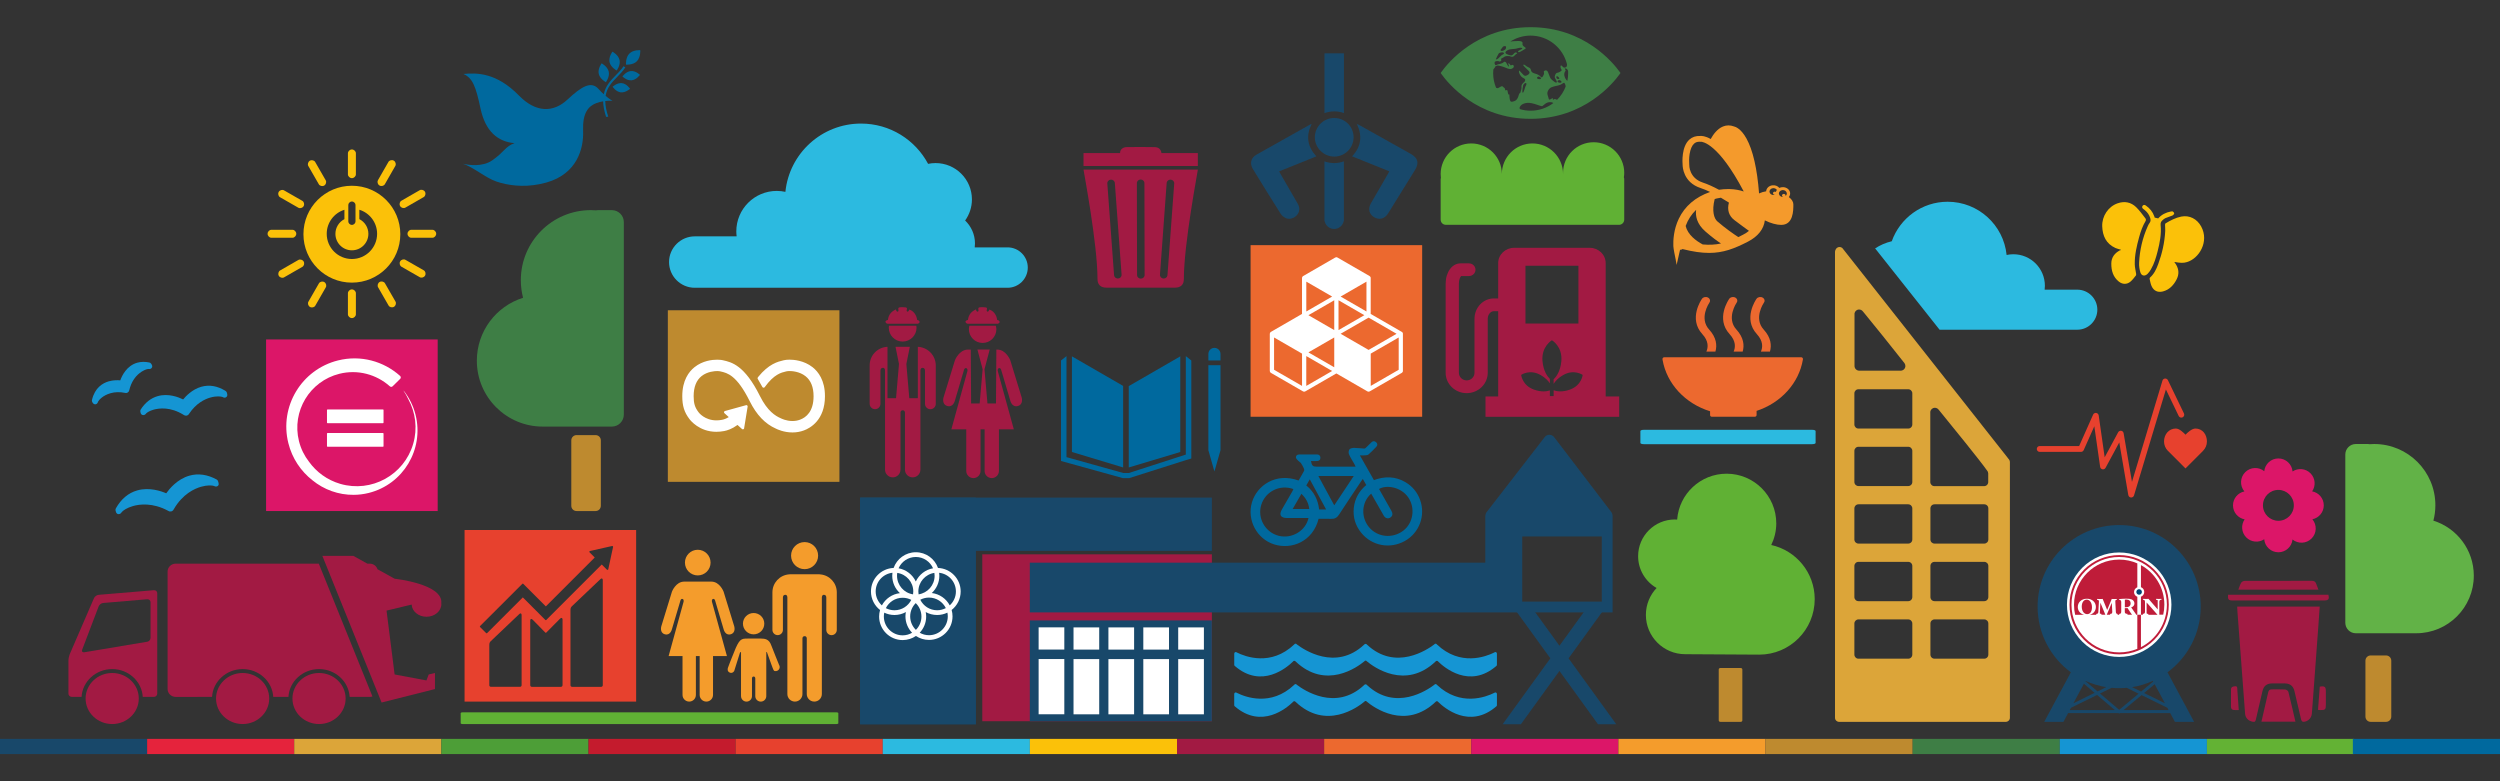 <?xml version="1.0" encoding="utf-8"?>
<!-- Generator: Adobe Illustrator 24.1.2, SVG Export Plug-In . SVG Version: 6.00 Build 0)  -->
<svg version="1.1" id="Laag_1" xmlns="http://www.w3.org/2000/svg" xmlns:xlink="http://www.w3.org/1999/xlink" x="0px" y="0px"
	 viewBox="0 0 960 300" style="enable-background:new 0 0 960 300;" xml:space="preserve">
<rect x="0" y="0" width="960" height="300" fill="#333333" stroke="none"/>
<style type="text/css">
	.st0{fill:#3E7E45;}
	.st1{fill:#BE8A2F;}
	.st2{fill:#1595D3;}
	.st3{fill:#60B134;}
	.st4{fill:#F49A2C;}
	.st5{fill:#A21A43;}
	.st6{fill:#18486A;}
	.st7{fill:#E5233C;}
	.st8{fill:#DCA539;}
	.st9{fill:#4D9E37;}
	.st10{fill:#C41B2D;}
	.st11{fill:#E7412E;}
	.st12{fill:#2CBAE0;}
	.st13{fill:#FBC109;}
	.st14{fill:#EC692F;}
	.st15{fill:#DC1668;}
	.st16{fill:#F49C2C;}
	.st17{fill:#63B234;}
	.st18{fill:#00699E;}
	.st19{fill:#62B247;}
	.st20{fill:#FFFFFF;stroke:#18486A;stroke-width:2;stroke-miterlimit:10;}
	.st21{fill:#FFFFFF;}
	.st22{fill:#004676;}
	.st23{fill:#BF1C39;}
</style>
<g>
	<path class="st0" d="M234.95,80.69h-5.31c-0.27,0-0.54,0.03-0.8,0.08c-0.65-0.05-1.3-0.08-1.96-0.08
		c-14.85,0-26.88,12.04-26.88,26.88c0,2.34,0.3,4.62,0.86,6.78c-10.29,3.21-17.75,12.81-17.75,24.16c0,13.97,11.33,25.3,25.3,25.3
		h21.23h3.24h2.07c2.53,0,4.6-2.07,4.6-4.6V85.29C239.55,82.76,237.48,80.69,234.95,80.69z"/>
	<g>
		<path class="st1" d="M230.72,194.24c0,1.1-0.9,2-2,2h-7.34c-1.1,0-2-0.9-2-2v-25.16c0-1.1,0.9-2,2-2h7.34c1.1,0,2,0.9,2,2V194.24z
			"/>
	</g>
</g>
<path class="st2" d="M63.83,189.43c1.11-1.59,4.2-5.45,8.91-6.78c3.37-0.95,6.9-0.46,10.48,1.49c0.25,0.14,0.44,0.38,0.52,0.67
	l0.19,0.66c0.09,0.32,0.07,0.66-0.1,0.92c-0.2,0.27-0.44,0.42-0.76,0.43c-0.07,0.01-0.16,0.01-0.23,0
	c-0.24-0.02-0.48-0.09-0.69-0.22c-0.73-0.25-2.55-0.37-4.93,0.31c-2.46,0.7-7.09,2.75-10.47,8.61l-0.08,0.13
	c-0.18,0.36-0.5,0.61-0.88,0.72c-0.37,0.1-0.79,0.05-1.1-0.15l-0.12-0.07c-5.98-3.22-10.99-2.54-13.45-1.84
	c-2.39,0.68-3.88,1.73-4.37,2.33c-0.12,0.22-0.28,0.41-0.52,0.59c-0.09,0.06-0.37,0.21-0.67,0.21c-0.46,0-0.88-0.32-1.01-0.79
	l-0.17-0.58c-0.08-0.28-0.04-0.59,0.1-0.84c2.03-3.62,4.8-5.94,8.22-6.91C57.38,186.99,61.99,188.62,63.83,189.43"/>
<path class="st2" d="M57.37,139.2c0.28,0.05,0.53,0.23,0.69,0.49l0.23,0.37c0.18,0.29,0.22,0.64,0.11,0.95
	c-0.11,0.3-0.32,0.52-0.6,0.61c-0.05,0.02-0.1,0.05-0.14,0.05c-0.2,0.05-0.4,0.06-0.6,0.01c-0.11,0.01-0.34,0.01-0.73,0.12
	c-0.52,0.15-5.15,1.64-6.68,7.99l-0.02,0.09c-0.08,0.36-0.28,0.66-0.57,0.83c-0.08,0.06-0.25,0.13-0.35,0.16
	c-0.21,0.06-0.45,0.06-0.63,0.01l-0.09-0.02c-1.94-0.4-3.82-0.36-5.55,0.13c-2.93,0.83-4.49,2.62-4.79,3.26
	c-0.04,0.2-0.14,0.39-0.26,0.56c-0.08,0.09-0.23,0.23-0.32,0.3c-0.05,0.03-0.11,0.05-0.16,0.07c-0.03,0.02-0.07,0.03-0.1,0.04
	c-0.16,0.04-0.32,0.05-0.49,0.01c-0.27-0.06-0.52-0.23-0.67-0.48l-0.2-0.33c-0.05-0.08-0.09-0.18-0.12-0.28
	c-0.05-0.19-0.06-0.38-0.01-0.56c1.1-4.72,4.12-6.49,6.47-7.16c1.75-0.49,3.41-0.46,4.4-0.37c0.64-1.79,2.45-5.63,6.53-6.78
	C54.13,138.88,55.7,138.85,57.37,139.2"/>
<path class="st2" d="M87.14,150.86l0.12,0.55c0.08,0.34-0.01,0.69-0.23,0.95c-0.19,0.22-0.46,0.35-0.74,0.34
	c-0.06,0-0.13,0-0.19-0.01c-0.22-0.03-0.43-0.11-0.61-0.24c-0.6-0.23-2.38-0.46-4.72,0.21c-2.25,0.64-5.5,2.24-8.14,6.21l-0.06,0.11
	c-0.19,0.29-0.47,0.51-0.79,0.6l-0.09,0.02c-0.37,0.07-0.76-0.01-1.04-0.2l-0.1-0.07c-5.07-3.17-9.41-2.62-11.55-2.02
	c-1.52,0.43-2.51,1.07-2.86,1.43c-0.12,0.19-0.28,0.36-0.51,0.5c-0.06,0.04-0.23,0.12-0.42,0.15c-0.08,0.01-0.18,0.01-0.26,0.01
	c-0.46-0.03-0.85-0.38-0.95-0.85l-0.11-0.48c-0.06-0.29-0.01-0.58,0.15-0.82c1.73-2.68,3.93-4.4,6.55-5.14
	c4.08-1.16,8.04,0.43,9.74,1.28c0.99-1.23,3.47-3.87,6.98-4.87c3.08-0.87,6.23-0.32,9.35,1.63
	C86.9,150.32,87.07,150.57,87.14,150.86"/>
<path class="st3" d="M321.26,273.54h-143.7c-0.36,0-0.66,0.14-0.66,0.3v3.9c0,0.16,0.3,0.29,0.66,0.29h143.7
	c0.35,0,0.66-0.13,0.66-0.29v-3.9C321.92,273.68,321.61,273.54,321.26,273.54"/>
<path class="st4" d="M686.92,75.67c0.4-0.5,0.57-1.11,0.47-1.72c-0.11-0.64-0.49-1.21-1.09-1.6c-0.6-0.39-1.33-0.55-2.07-0.46
	c-0.34,0.04-0.66,0.14-0.96,0.28c-0.58-0.72-1.6-1.15-2.68-1.01c-1.35,0.17-2.33,1.16-2.39,2.3c-0.94,0.14-1.86,0.41-2.72,0.82
	c-0.73-9.52-2.36-16.62-4.85-21.11c-2.07-3.73-4.15-4.48-4.79-4.62c-1.44-0.54-2.87-0.53-4.23,0.03c-2.15,0.88-3.72,3.02-4.7,4.8
	c-2.09-1.19-3.49-1.22-4.05-1.17c-1.63-0.07-3.02,0.39-4.12,1.37c-3.13,2.77-2.69,8.93-2.62,9.69c0,0.75,0.23,6.76,6.91,8.94
	c1.07,0.35,2.29,0.85,3.64,1.5c-5.66,1.99-9.7,5.45-12.02,10.29c-2.01,4.18-2.17,8.39-2.09,10.52c0.04,0.98,0.65,3.99,0.92,5.24
	l0.34,1.98l1.31-5.82c0.37,0.01,0.65-0.06,0.84-0.21c0.03-0.02,0.06-0.05,0.08-0.08c4.02,1.02,7.29,1.49,10.25,1.49
	c5.4,0,9.69-1.64,14.84-4.29c3.9-2,6.15-4.83,6.56-8.21c2.23,1.11,4.5,1.74,6.29,1.74c4.66,0,4.66-5.51,4.66-7.86
	C688.65,77.5,688.05,76.52,686.92,75.67z M653.93,70.12c-5.36-1.75-5.26-6.65-5.25-6.86l0-0.06l-0.01-0.07
	c-0.08-0.87-0.1-2.44,0.14-3.98c0.3-1.88,0.9-3.27,1.75-4.02c0.59-0.52,1.31-0.75,2.22-0.7l0.16,0.04l0.2-0.05
	c0.6,0.01,6.7,0.55,16.46,19.11c-1.62-0.55-3.39-0.86-5.26-0.92c-0.26-0.01-0.51-0.01-0.77-0.01c-1.15,0-2.32,0.09-3.48,0.27
	C657.76,71.62,655.69,70.69,653.93,70.12z M653.85,93.87c-2.56-1.37-5.74-3.71-6.56-7.1c0.88-2.4,2.23-4.48,4.02-6.19
	c-0.31,2.33,0.22,5.4,3.6,8.34c2.55,2.22,4.56,3.68,5.95,4.58C658.65,93.98,656.4,94.1,653.85,93.87z M669.31,90.14
	c-0.67,0.34-1.26,0.64-1.8,0.9c-1.78-1.16-5.01-3.39-8.08-6.06c-1.2-1.05-2.17-3.91-0.99-8.53c0.12-0.04,0.23-0.08,0.35-0.12
	c0.01,0,0.79-0.24,2.03-0.41c1,0.58,2.04,1.21,3.09,1.88c-0.76,2.77-0.03,5.1,2.11,6.73c2.52,1.92,4.39,3.27,5.58,4.12
	C670.95,89.19,670.19,89.7,669.31,90.14z M684.41,73c0.07-0.01,0.15-0.01,0.22-0.01c0.32,0,0.64,0.09,0.9,0.26
	c0.32,0.21,0.53,0.52,0.59,0.87v0c0.06,0.35-0.04,0.69-0.29,0.97c-0.06,0.07-0.14,0.14-0.21,0.2c0.03-0.07,0.05-0.15,0.05-0.23
	c0-0.33-0.31-0.6-0.69-0.6c-0.38,0-0.69,0.27-0.69,0.6c0,0.25,0.18,0.47,0.43,0.56c-0.36,0.02-0.72-0.07-1.01-0.26
	c-0.32-0.21-0.53-0.52-0.59-0.87c-0.06-0.35,0.04-0.69,0.29-0.97C683.66,73.23,684.01,73.05,684.41,73z M680.09,74.62
	c-0.32-0.21-0.53-0.52-0.59-0.87c-0.12-0.72,0.46-1.39,1.28-1.49c0.07-0.01,0.14-0.01,0.22-0.01c0.56,0,1.06,0.27,1.33,0.69
	c-0.19,0.24-0.32,0.5-0.4,0.77c-0.12-0.08-0.26-0.12-0.41-0.12c-0.38,0-0.69,0.27-0.69,0.6c0,0.33,0.31,0.6,0.69,0.6
	c0.01,0,0.03,0,0.04,0c-0.11,0.04-0.22,0.07-0.34,0.08C680.81,74.92,680.41,74.83,680.09,74.62z"/>
<g>
	<ellipse class="st5" cx="122.51" cy="268.23" rx="10.21" ry="9.8"/>
	<ellipse class="st5" cx="93.17" cy="268.23" rx="10.21" ry="9.8"/>
	<ellipse class="st5" cx="43.08" cy="268.23" rx="10.21" ry="9.8"/>
	<path class="st5" d="M135.69,213.46l5.38,2.98h0.89c1.41,0,2.61,0.91,3,2.15l6.58,3.64c0,0,18.62,1.99,17.92,9.34
		c0.01,0.14,0.02,0.28,0.02,0.42c0,2.67-2.55,4.84-5.7,4.84c-3.08,0-5.6-2.08-5.7-4.68l0,0l-9.65,2.32l3.1,24.52l12.23,2.3l0.86-2.3
		l2.41-0.56v6.16l-20.5,5.17l-22.74-56.3H135.69z"/>
	<path class="st5" d="M67.49,216.44h54.93l20.6,50.99c-0.33,0.11-0.68,0.18-1.05,0.18h-7.71c-0.34-5.94-5.48-10.68-11.75-10.68
		c-6.27,0-11.42,4.74-11.75,10.68h-5.83c-0.34-5.94-5.48-10.68-11.75-10.68s-11.42,4.74-11.75,10.68H67.49c-1.72,0-3.13-1.35-3.13-3
		v-45.16C64.36,217.79,65.77,216.44,67.49,216.44z"/>
	<path class="st5" d="M26.28,253.67v12.69c0,0.69,0.59,1.25,1.3,1.25h3.74c0.34-5.94,5.48-10.68,11.75-10.68s11.42,4.74,11.75,10.68
		h4.26c0.72,0,1.3-0.56,1.3-1.25v-38.58c0-0.69-0.58-1.2-1.3-1.14l-21.18,1.77c-0.71,0.06-1.52,0.63-1.8,1.26l-9.34,21.59
		C26.5,251.89,26.28,252.98,26.28,253.67z M31.55,249.5l6.34-16.67c0.25-0.65,1.03-1.23,1.75-1.29l16.87-1.43
		c0.71-0.06,1.3,0.45,1.3,1.14v13.71c0,0.69-0.58,1.35-1.28,1.47l-24.14,4.04C31.68,250.58,31.3,250.15,31.55,249.5z"/>
</g>
<rect y="283.73" class="st6" width="56.5" height="5.83"/>
<rect x="56.5" y="283.73" class="st7" width="56.5" height="5.83"/>
<rect x="112.99" y="283.73" class="st8" width="56.5" height="5.83"/>
<rect x="169.49" y="283.73" class="st9" width="56.5" height="5.83"/>
<rect x="225.99" y="283.73" class="st10" width="56.5" height="5.83"/>
<rect x="282.49" y="283.73" class="st11" width="56.5" height="5.83"/>
<rect x="338.98" y="283.73" class="st12" width="56.5" height="5.83"/>
<rect x="395.48" y="283.73" class="st13" width="56.5" height="5.83"/>
<rect x="451.98" y="283.73" class="st5" width="56.5" height="5.83"/>
<rect x="508.48" y="283.73" class="st14" width="56.5" height="5.83"/>
<rect x="564.97" y="283.73" class="st15" width="56.5" height="5.83"/>
<rect x="621.47" y="283.73" class="st16" width="56.5" height="5.83"/>
<rect x="677.97" y="283.73" class="st1" width="56.5" height="5.83"/>
<rect x="734.47" y="283.73" class="st0" width="56.5" height="5.83"/>
<rect x="790.96" y="283.73" class="st2" width="56.5" height="5.83"/>
<rect x="847.46" y="283.73" class="st17" width="56.5" height="5.83"/>
<rect x="903.5" y="283.73" class="st18" width="56.5" height="5.83"/>
<g>
	<path class="st1" d="M668.47,256.52c0.33,0,0.59,0.27,0.59,0.59v19.49c0,0.33-0.26,0.59-0.59,0.59h-7.89
		c-0.33,0-0.59-0.26-0.59-0.59v-19.49c0-0.33,0.26-0.59,0.59-0.59H668.47z"/>
	<path class="st3" d="M629.04,213.57c0-7.78,6.31-14.09,14.09-14.09c0.31,0,0.6,0.03,0.9,0.04c0.74-9.85,8.95-17.62,18.99-17.62
		c10.53,0,19.07,8.54,19.07,19.07c0,2.98-0.71,5.79-1.93,8.31c9.54,2.11,16.69,10.61,16.69,20.79c0,11.77-9.54,21.31-21.31,21.31
		c-0.86,0-28.43-0.17-28.43-0.17l0,0c-8.33,0-15.09-6.75-15.09-15.09c0-4,1.57-7.63,4.11-10.33
		C631.9,223.36,629.04,218.8,629.04,213.57z"/>
</g>
<path class="st15" d="M892.33,194.05c0-2.68-1.93-4.9-4.47-5.37c1.46-2.13,1.25-5.06-0.64-6.95c-1.87-1.87-4.76-2.1-6.88-0.69
	c-0.23-2.8-2.58-5-5.44-5c-2.83,0-5.15,2.15-5.43,4.9c-2.15-1.75-5.31-1.62-7.31,0.38c-2.02,2.02-2.12,5.24-0.31,7.39
	c-2.5,0.5-4.38,2.71-4.38,5.35c0,2.68,1.93,4.9,4.47,5.37c-1.46,2.13-1.25,5.06,0.64,6.95c1.87,1.87,4.76,2.1,6.88,0.69
	c0.23,2.8,2.58,5,5.44,5c2.83,0,5.15-2.15,5.43-4.9c2.15,1.75,5.31,1.62,7.31-0.38c2.02-2.02,2.12-5.24,0.31-7.39
	C890.45,198.9,892.33,196.69,892.33,194.05z M874.9,199.98c-3.27,0-5.93-2.65-5.93-5.93s2.65-5.93,5.93-5.93
	c3.27,0,5.93,2.65,5.93,5.93S878.18,199.98,874.9,199.98z"/>
<g>
	<path class="st14" d="M691.68,137.19h-52.31h-0.31c-0.37,0-0.67,0.3-0.67,0.67l0.03,0.3c1.61,9.27,8.76,16.84,18.25,19.77v1.41
		c0,0.01,0,0.02,0,0.03c0,0.01,0,0.02,0,0.03c0.01,0.35,0.3,0.63,0.65,0.63c0,0,0.01,0,0.01,0s0.01,0,0.02,0h16.51
		c0,0,0.01,0,0.01,0s0.01,0,0.01,0c0.36-0.01,0.65-0.3,0.65-0.66c0,0,0,0,0,0c0,0,0,0,0,0v-1.59c9.3-3.05,16.26-10.58,17.79-19.76
		c0-0.02,0.01-0.04,0.01-0.05c0.01-0.03,0.01-0.06,0.01-0.09C692.34,137.49,692.05,137.19,691.68,137.19z"/>
	<path class="st14" d="M676.19,135.01h3.47c0.7-2.39,0.41-5.39-2.41-8.47c-3.99-4.36,0.05-10.26,0.11-10.35
		c0.48-0.67,0.22-1.54-0.56-1.94c-0.79-0.4-1.81-0.19-2.29,0.48c-0.22,0.31-5.3,7.63,0.11,13.55
		C677.12,131,676.9,133.39,676.19,135.01z"/>
	<path class="st14" d="M665.72,135.01h3.47c0.7-2.39,0.41-5.39-2.41-8.47c-3.99-4.36,0.05-10.25,0.11-10.35
		c0.47-0.67,0.22-1.54-0.57-1.94c-0.78-0.4-1.81-0.19-2.28,0.48c-0.22,0.31-5.31,7.63,0.11,13.55
		C666.65,131,666.43,133.39,665.72,135.01z"/>
	<path class="st14" d="M655.25,135.01h3.47c0.7-2.39,0.41-5.39-2.41-8.47c-3.99-4.36,0.05-10.26,0.11-10.35
		c0.47-0.67,0.22-1.54-0.57-1.94c-0.78-0.4-1.81-0.19-2.28,0.48c-0.22,0.31-5.3,7.63,0.11,13.55
		C656.18,131,655.96,133.39,655.25,135.01z"/>
</g>
<path class="st12" d="M386.92,94.99h-12.63c0.06-0.49,0.1-0.99,0.1-1.49c0-3.47-1.45-6.59-3.78-8.82c1.63-2.29,2.61-5.08,2.61-8.1
	c0-7.71-6.25-13.96-13.96-13.96c-0.99,0-1.95,0.1-2.87,0.3c-4.91-9.2-14.6-15.47-25.76-15.47c-15.12,0-27.55,11.49-29.04,26.22
	c-1.07-0.23-2.17-0.36-3.3-0.36c-8.59,0-15.55,6.96-15.55,15.55c0,0.65,0.05,1.28,0.13,1.9h-16.09c-5.43,0-9.87,4.44-9.87,9.87v0
	c0,5.43,4.44,9.87,9.87,9.87h8.63h58.25h0.94h45.54h6.78c4.26,0,7.75-3.49,7.75-7.75v0C394.67,98.48,391.19,94.99,386.92,94.99z"/>
<g>
	<path class="st19" d="M904.63,170.5h4.64c0.24,0,0.47,0.03,0.7,0.07c0.57-0.04,1.14-0.07,1.71-0.07c12.98,0,23.5,10.52,23.5,23.5
		c0,2.05-0.26,4.04-0.76,5.93c8.99,2.81,15.52,11.2,15.52,21.12c0,12.22-9.9,22.12-22.12,22.12h-18.56h-2.83h-1.81
		c-2.21,0-4.02-1.81-4.02-4.02v-64.63C900.61,172.3,902.42,170.5,904.63,170.5z"/>
	<g>
		<path class="st1" d="M908.33,275.19c0,1.1,0.9,2,2,2h5.92c1.1,0,2-0.9,2-2v-21.5c0-1.1-0.9-2-2-2h-5.92c-1.1,0-2,0.9-2,2V275.19z"
			/>
	</g>
</g>
<path class="st18" d="M524.65,186.25c-0.44-0.77-0.83-1.47-1.33-2.34c-0.29,0.41-0.52,0.71-0.73,1.02
	c-2.82,4.25-5.68,8.47-8.45,12.75c-0.76,1.17-1.7,1.62-3.05,1.56c-1.58-0.06-3.17-0.01-4.75-0.01c-2.15,8.59-10.22,11.97-17.06,9.82
	c-6.68-2.1-10.52-9.39-8.54-16.12c1.91-6.5,9.18-11.6,17.91-8.41c0.7-1.22,1.44-2.44,2.11-3.71c0.12-0.23,0.05-0.65-0.07-0.91
	c-0.32-0.7-0.68-1.4-1.11-2.04c-0.24-0.35-0.7-0.55-1-0.88c-0.37-0.39-0.88-0.82-0.94-1.28c-0.09-0.68,0.45-1.17,1.19-1.18
	c2.33-0.02,4.66-0.02,6.99,0c0.74,0.01,1.18,0.48,1.22,1.19c0.04,0.77-0.4,1.27-1.19,1.32c-0.81,0.05-1.62,0.01-2.45,0.01
	c0.38,1.89,0.71,2.17,2.45,2.17c4.84,0,9.69,0,14.71,0c-0.18-0.39-0.29-0.68-0.44-0.94c-0.72-1.29-1.55-2.53-2.13-3.88
	c-0.22-0.52-0.11-1.48,0.24-1.88c0.37-0.41,1.23-0.52,1.87-0.52c1.27,0.01,2.54,0.21,3.82,0.26c0.26,0.01,0.56-0.31,0.79-0.52
	c0.67-0.63,1.3-1.31,1.98-1.94c0.6-0.55,1.24-0.45,1.78,0.07c0.54,0.51,0.54,1.16,0.04,1.69c-0.96,1.02-1.95,2.03-3,2.96
	c-0.29,0.26-0.81,0.3-1.24,0.34c-0.61,0.05-1.22,0.01-2.08,0.01c1.87,3.29,3.61,6.36,5.39,9.5c4.22-1.55,8.29-1.49,12.18,0.84
	c2.67,1.6,4.52,3.88,5.57,6.81c2.15,6.02-0.34,12.65-5.89,15.74c-5.69,3.17-12.65,1.87-16.72-3.15c-2.27-2.8-3.24-6.02-2.86-9.61
	C520.26,191.45,521.89,188.54,524.65,186.25z M526.54,189.56c-3.73,3.26-4.05,9-0.83,12.88c3.25,3.9,9.05,4.48,13.17,1.32
	c3.88-2.98,4.66-8.82,1.83-12.84c-2.84-4.02-8.44-4.8-11.16-3.15c1.58,2.79,3.17,5.58,4.75,8.38c0.59,1.05,0.49,1.88-0.26,2.48
	c-0.91,0.72-2.05,0.47-2.69-0.64C529.74,195.22,528.16,192.42,526.54,189.56z M502.47,198.91c-2.86,0-5.59,0.01-8.32,0
	c-2.38-0.02-3.08-1.22-1.91-3.26c1.36-2.37,2.73-4.73,4.09-7.1c0.13-0.23,0.22-0.5,0.33-0.75c-5.16-1.88-10.73,0.89-12.33,6.04
	c-1.58,5.07,1.45,10.52,6.6,11.88C495.9,207.04,501.35,203.97,502.47,198.91z M512.35,194.05c2.53-3.8,4.97-7.48,7.49-11.27
	c-4.6,0-9.01,0-13.59,0C508.29,186.55,510.28,190.23,512.35,194.05z M499.74,189.63c-1.14,1.97-2.2,3.81-3.36,5.82
	c2.23,0,4.27,0,6.38,0C502.49,193.21,501.54,191.33,499.74,189.63z M501.61,186.41c2.98,2.42,4.51,5.52,4.93,9.22
	c0.9,0,1.72,0,2.69,0c-2.11-3.9-4.15-7.66-6.27-11.57C502.47,184.92,502.07,185.61,501.61,186.41z"/>
<path class="st18" d="M232.66,31.56c0,0,1.55-2.05,1.09-4.05c-0.45-2-2.73-3.19-2.73-3.19s-1.55,2.05-1.1,4.05
	C230.38,30.37,232.66,31.56,232.66,31.56z M236.81,27.08c0,0,1.55-2.05,1.09-4.05c-0.45-2-2.73-3.19-2.73-3.19s-1.54,2.05-1.1,4.05
	C234.53,25.89,236.81,27.08,236.81,27.08z M177.76,62.87c-0.33-0.1-0.65-0.19-0.96-0.25C176.8,62.62,177.16,62.74,177.76,62.87z
	 M244.56,23.52c1.51-1.53,1.3-4.25,1.3-4.25s-2.67-0.23-4.18,1.3c-1.51,1.53-1.3,4.25-1.3,4.25S243.05,25.05,244.56,23.52z
	 M239.01,29.36c0,0,1.63,1.65,3.49,1.48c1.86-0.16,3.24-2.08,3.24-2.08s-1.63-1.65-3.49-1.48
	C240.38,27.45,239.01,29.36,239.01,29.36z M238.83,31.93c-1.85-0.22-3.59,1.37-3.59,1.37s1.26,1.94,3.11,2.16
	c1.85,0.22,3.59-1.37,3.59-1.37S240.68,32.15,238.83,31.93z M237.01,29.53c1.1-1.12,2.23-2.28,3.12-3.66l-0.69-0.45
	c-0.84,1.31-1.95,2.44-3.02,3.53c-1.94,1.99-3.91,4.02-4.57,7.25c-0.63-0.57-1.32-1.24-2.01-2.03c-2.9-3.25-6.64-0.86-11.97,4.1
	c-5.33,4.96-12.04,5.13-18.58-1.57c-8.64-8.84-16.17-8.79-21.34-8.29c3.54,1.51,4.77,4.81,6.56,13.21
	c1.88,8.81,6.6,12.8,13.07,13.35c-3.6,1.27-3.78,3.3-8.6,6.63c-3.77,2.6-9.06,1.78-11.21,1.29c3.94,1.23,8.61,5.36,12.79,6.8
	c2.43,0.84,5,1.35,7.62,1.56l2.02,0.1c1.56,0.05,3.21-0.07,4.76-0.27c1.62-0.21,3.25-0.53,4.87-0.99
	c11.77-3.32,14.34-13.05,14.08-19.79c-0.26-6.86,1.94-9.52,5.09-10.71c0.9-0.34,1.8-0.55,2.61-0.69c0.03,1.68,0.38,3.64,1.13,5.98
	c0.28-0.02,0.56-0.04,0.83-0.07c-0.8-2.39-1.13-4.35-1.15-6.02c1.63-0.19,2.79-0.08,2.79-0.08s-1.1-0.59-2.66-1.89
	C233.08,33.56,235.01,31.57,237.01,29.53z"/>
<g>
	<path class="st5" d="M890.77,232.94c-10.58,0-21.06,0-31.69,0c0.04,0.82,0.07,1.53,0.12,2.25c0.4,5.36,0.81,10.73,1.21,16.09
		c0.57,7.58,1.12,15.16,1.7,22.74c0.13,1.69,1.24,2.78,2.89,3.13c0.88,0.18,1.1-0.14,1.27-0.92c0.8-3.6,1.65-7.19,2.5-10.78
		c0.48-2.05,1.61-2.98,3.71-3.02c1.61-0.03,3.23-0.03,4.84,0c2.15,0.03,3.3,1,3.78,3.08c0.84,3.63,1.67,7.26,2.55,10.88
		c0.08,0.31,0.46,0.77,0.72,0.78c1.71,0.07,3.24-1.37,3.38-3.1c0.29-3.65,0.55-7.29,0.82-10.94c0.57-7.69,1.14-15.37,1.7-23.06
		C890.44,237.71,890.6,235.36,890.77,232.94z"/>
	<path class="st5" d="M877.48,264.76c-1.71-0.1-3.44-0.04-5.16-0.04c-0.71,0-1.15,0.34-1.31,1.03c-0.87,3.76-1.73,7.53-2.62,11.38
		c4.4,0,8.67,0,13.06,0c-0.91-3.91-1.77-7.72-2.72-11.5C878.62,265.25,877.92,264.78,877.48,264.76z"/>
	<path class="st5" d="M889.42,224.17c-0.27-0.79-0.8-1.14-1.62-1.14c-8.61,0-17.21-0.01-25.82,0.03c-0.46,0-1.11,0.3-1.33,0.66
		c-0.49,0.81-0.76,1.75-1.14,2.7c10.31,0,20.48,0,30.77,0C889.98,225.63,889.67,224.91,889.42,224.17z"/>
	<path class="st5" d="M894.09,228.39c-12.81,0-25.63,0-38.52,0c-0.13,1.86,0.15,2.19,1.84,2.19c11.69,0,23.37,0,35.06,0
		C894.14,230.58,894.55,230.02,894.09,228.39z"/>
	<path class="st5" d="M890.79,263.68c-0.22,2.93-0.44,5.89-0.67,8.92c0.39,0.03,0.71,0.06,1.02,0.06c1.72,0.02,1.99-0.25,1.99-1.97
		c0-1.72,0-3.44,0-5.17C893.14,263.71,892.67,263.32,890.79,263.68z"/>
	<path class="st5" d="M858.25,263.53c-0.83,0.06-1.54,0.25-1.55,1.24c-0.03,2.22-0.01,4.44-0.01,6.66c0,0.72,0.39,1.15,1.1,1.21
		c0.59,0.05,1.19,0.01,1.89,0.01c-0.19-2.7-0.37-5.3-0.56-7.9C859.08,264.17,859.26,263.45,858.25,263.53z"/>
</g>
<g>
	<path class="st5" d="M416.07,63.75c0-1.65,0-3.28,0-4.96c14.64,0,29.24,0,43.9,0c0,1.63,0,3.25,0,4.96
		C445.37,63.75,430.75,63.75,416.07,63.75z"/>
	<path class="st5" d="M446.03,61.52c-5.35,0-10.6,0-15.92,0c0-1.08-0.12-2.15,0.03-3.19c0.15-1.06,1.19-1.82,2.49-1.84
		c3.61-0.05,7.22-0.08,10.83,0.01c1.68,0.04,2.55,1.11,2.56,2.74C446.03,59.98,446.03,60.73,446.03,61.52z"/>
	<path class="st5" d="M416.07,65.13c0,0.41,5.37,28.37,5.37,42.03c0,2.12,1.17,3.3,3.42,3.3c8.77,0.02,17.54,0.02,26.31,0
		c2.26-0.01,3.43-1.17,3.43-3.3c0-13.66,5.41-41.67,5.38-42.04C448.93,65.13,427.18,65.13,416.07,65.13z M429.34,106.95
		c-0.03,0-0.07,0-0.1,0c-0.75,0-1.39-0.56-1.44-1.28l-2.59-35.22c-0.06-0.76,0.55-1.42,1.34-1.47c0.8-0.05,1.49,0.52,1.55,1.28
		l2.59,35.22C430.74,106.24,430.14,106.9,429.34,106.95z M438.08,107C438.08,107,438.08,107,438.08,107c-0.8,0-1.45-0.62-1.45-1.38
		l-0.07-35.31c0-0.76,0.65-1.38,1.45-1.38c0,0,0,0,0,0c0.8,0,1.45,0.62,1.45,1.38l0.07,35.31C439.53,106.38,438.88,107,438.08,107z
		 M450.9,70.45l-2.59,35.22c-0.05,0.73-0.69,1.28-1.44,1.28c-0.03,0-0.07,0-0.1,0c-0.8-0.05-1.4-0.71-1.34-1.47L448,70.26
		c0.06-0.76,0.75-1.34,1.55-1.28C450.35,69.03,450.95,69.69,450.9,70.45z"/>
</g>
<g>
	<g>
		<path class="st16" d="M303.77,213.36c0-2.87,2.33-5.2,5.2-5.2c2.87,0,5.19,2.33,5.19,5.2c0,2.87-2.32,5.2-5.19,5.2
			C306.1,218.56,303.77,216.23,303.77,213.36"/>
		<path class="st16" d="M315.04,220.57c3.53,0.32,6.29,3.29,6.29,6.9v1.73v0.76v11.93c0,1.11-0.9,2.01-2.01,2.01
			c-1.12,0-2.02-0.91-2.02-2.01V229.5c0-0.46-0.13-1.09-0.98-1.09c-0.59,0-0.71,0.62-0.73,1.02v37.09c0,1.59-1.29,2.89-2.89,2.89
			c-1.6,0-2.9-1.3-2.9-2.89v-21.38c-0.01-0.24-0.09-0.85-0.82-0.85h0c-0.74,0-0.83,0.61-0.84,0.85v21.38c0,1.59-1.29,2.89-2.89,2.89
			c-1.61,0-2.9-1.3-2.9-2.89v-37.09c-0.02-0.4-0.15-1.02-0.73-1.02c-0.85,0-0.98,0.63-0.98,1.09v12.38c0,1.11-0.9,2.01-2.02,2.01
			c-1.11,0-2.01-0.91-2.01-2.01v-11.93v-0.76v-1.73c0-3.62,2.77-6.58,6.3-6.9c0.12-0.01,0.24-0.03,0.38-0.03h5.69h5.67
			C314.8,220.53,314.92,220.55,315.04,220.57"/>
	</g>
	<g>
		<path class="st16" d="M272.86,216.04c0-2.72-2.2-4.93-4.92-4.93c-2.72,0-4.92,2.21-4.92,4.93c0,2.72,2.2,4.92,4.92,4.92
			C270.66,220.96,272.86,218.76,272.86,216.04"/>
		<path class="st16" d="M258.03,227.19l-4.09,13.32c0,0-0.73,2.44,1.34,3.05c2.06,0.61,2.69-1.77,2.69-1.77l3.3-11.12
			c0,0,0.18-0.86,0.82-0.67c0.64,0.18,0.4,1.1,0.4,1.1l-5.74,20.83h5.34v14.92c0,1.41,1.15,2.56,2.57,2.56
			c1.42,0,2.56-1.15,2.56-2.56v-14.92h0.73h0.72v14.92c0,1.41,1.14,2.56,2.56,2.56c1.42,0,2.57-1.15,2.57-2.56v-14.92h5.34
			l-5.74-20.83c0,0-0.24-0.91,0.4-1.1c0.64-0.19,0.82,0.67,0.82,0.67l3.3,11.12c0,0,0.63,2.38,2.69,1.77
			c2.08-0.61,1.34-3.05,1.34-3.05l-4.09-13.32c0,0-1.46-3.85-4.7-3.85h-5.21h-5.22C259.49,223.34,258.03,227.19,258.03,227.19"/>
	</g>
	<g>
		<path class="st16" d="M289.39,243.59c2.27,0,4.1-1.83,4.1-4.1c0-2.27-1.83-4.09-4.1-4.09c-2.27,0-4.1,1.83-4.1,4.09
			C285.3,241.75,287.13,243.59,289.39,243.59"/>
		<path class="st16" d="M279.57,256.31c-0.2,0.48-0.36,1.49,0.6,1.94c1.13,0.52,1.76-0.57,1.76-0.57l2.23-7.1
			c0,0,0.39-0.48,0.39,0.02v16.72h0.01c0,1.16,0.94,2.1,2.1,2.1c1.16,0,2.1-0.94,2.1-2.1v-6.6c0,0-0.12-0.93,0.63-0.93
			c0.75,0,0.64,0.93,0.64,0.93v6.6c0,1.16,0.94,2.1,2.11,2.1c1.16,0,2.11-0.94,2.11-2.1v-16.72c0-0.49,0.26-0.14,0.26-0.14
			l1.75,4.86c0,0,0.76,2.17,0.99,2.27c0.79,0.33,1.7-0.05,2.03-0.84c0.22-0.52,0.13-1.08-0.17-1.5l0.01-0.02
			c-0.05-0.16-2.61-6.43-2.91-7.31c-0.92-2.7-2.61-2.67-4.23-2.72c-1.62-0.04-2.59,0-2.59,0s-1.03-0.04-3.17,0.02
			c-2.13,0.07-2.81,1.16-5.16,7.22c-0.34,0.87-1.47,3.7-1.49,3.87L279.57,256.31z"/>
	</g>
</g>
<path class="st3" d="M623.71,66.37c0-6.49-5.26-11.75-11.75-11.75c-6.49,0-11.75,5.26-11.75,11.75c0,0.16,0.02,0.31,0.02,0.46h-0.02
	c0-6.49-5.26-11.75-11.75-11.75c-6.49,0-11.75,5.26-11.75,11.75c0-6.49-5.26-11.75-11.75-11.75c-6.49,0-11.75,5.26-11.75,11.75
	c0,0.48,0.04,0.95,0.09,1.41c-0.05,0.18-0.09,0.37-0.09,0.56v15.55c0,1.09,0.89,1.98,1.98,1.98h66.53c1.09,0,1.98-0.89,1.98-1.98
	V68.81c0-0.25-0.05-0.49-0.14-0.72C623.65,67.53,623.71,66.96,623.71,66.37z"/>
<path class="st6" d="M330.3,191.09v87.03h44.41v-66.59h90.65v-20.44H330.3z M357.34,222.85l1.99-3.48c0.17-0.29,0.65-0.45,1.01-0.24
	c0.36,0.21,0.47,0.7,0.3,0.99l-1.99,3.48c-0.17,0.29-0.64,0.44-1,0.24C357.29,223.63,357.18,223.14,357.34,222.85z M351.67,217.73
	c0-0.34,0.34-0.71,0.76-0.71c0.41,0,0.75,0.37,0.75,0.71v4.01c0,0.34-0.34,0.7-0.75,0.7c-0.42,0-0.76-0.37-0.76-0.7V217.73z
	 M344.48,219.14c0.36-0.21,0.84-0.05,1.01,0.24l2,3.48c0.17,0.29,0.06,0.78-0.3,0.99c-0.36,0.21-0.84,0.06-1.01-0.23l-2-3.48
	C344.01,219.84,344.12,219.35,344.48,219.14z M338.59,225.04c0.21-0.36,0.7-0.47,0.99-0.3l3.48,1.99c0.29,0.17,0.44,0.64,0.24,1
	c-0.21,0.36-0.69,0.47-0.99,0.31l-3.48-1.99C338.54,225.88,338.38,225.4,338.59,225.04z M336.48,232.96c0-0.42,0.37-0.75,0.71-0.75
	h4.01c0.34,0,0.7,0.34,0.7,0.75c0,0.42-0.37,0.75-0.7,0.75h-4.01C336.85,233.72,336.48,233.38,336.48,232.96z M343.07,239.21
	l-3.48,2c-0.29,0.17-0.78,0.06-0.98-0.3c-0.21-0.36-0.06-0.84,0.23-1.01l3.48-2c0.29-0.17,0.78-0.06,0.99,0.3
	C343.52,238.57,343.36,239.04,343.07,239.21z M354.32,251.79c0,1.26-1.03,2.29-2.29,2.29c-1.26,0-2.29-1.03-2.29-2.29v-0.56h4.58
	V251.79z M355.49,250.91h-6.92c-0.31,0-0.56-0.25-0.56-0.56c0-0.31,0.25-0.56,0.56-0.56h6.92c0.31,0,0.56,0.25,0.56,0.56
	C356.05,250.65,355.8,250.91,355.49,250.91z M355.49,249.46h-6.92c-0.31,0-0.56-0.25-0.56-0.56c0-0.31,0.25-0.56,0.56-0.56h6.92
	c0.31,0,0.56,0.25,0.56,0.56C356.05,249.21,355.8,249.46,355.49,249.46z M355.49,248.01h-6.92c-0.31,0-0.56-0.25-0.56-0.56
	c0-0.31,0.25-0.56,0.56-0.56h6.92c0.31,0,0.56,0.25,0.56,0.56C356.05,247.76,355.8,248.01,355.49,248.01z M357.62,240.83
	c-0.01,0.01-0.38,0.34-0.73,1.11c-0.33,0.72-0.72,1.97-0.69,3.86l0.01,0.57h-7.96l0.01-0.57c0.03-1.89-0.36-3.14-0.69-3.86
	c-0.36-0.77-0.72-1.1-0.73-1.1c-4.21-3.75-3.74-7.94-3.72-8.12c0.26-2.66,1.32-6.21,4.91-7.98c2.02-0.99,3.92-0.96,4.2-0.95
	c0.28-0.01,2.18-0.04,4.2,0.95c1.98,0.97,4.44,3.15,4.91,7.99C361.37,232.99,361.77,237.12,357.62,240.83z M361.78,226.72l3.48-2
	c0.29-0.17,0.78-0.06,0.99,0.3c0.21,0.36,0.05,0.84-0.24,1.01l-3.48,2c-0.29,0.17-0.78,0.06-0.98-0.3
	C361.34,227.36,361.49,226.88,361.78,226.72z M366.26,240.88c-0.21,0.36-0.69,0.47-0.99,0.31l-3.48-1.99
	c-0.29-0.17-0.45-0.65-0.24-1.01c0.21-0.36,0.7-0.47,0.99-0.3l3.48,1.99C366.32,240.05,366.47,240.52,366.26,240.88z M367.66,233.72
	h-4.01c-0.34,0-0.71-0.34-0.71-0.75c0-0.42,0.37-0.75,0.71-0.75h4.01c0.34,0,0.7,0.34,0.7,0.75
	C368.37,233.38,368,233.72,367.66,233.72z"/>
<rect x="330.3" y="191.09" class="st6" width="44.41" height="87.03"/>
<rect x="377.2" y="212.86" class="st5" width="88.16" height="64.09"/>
<path class="st6" d="M619.17,197.59c-0.06-0.31-0.18-0.61-0.41-0.94l-21.87-28.66l-0.46-0.5c-0.94-0.79-2.34-0.68-3.13,0.18
	l-22.28,28.78l-0.05,0.05c-0.27,0.3-0.45,0.66-0.53,1.05c-0.06,0.21-0.09,0.42-0.09,0.62v17.89H395.44v19.11h116.78h63.56h43.46v-37
	C619.25,197.98,619.23,197.79,619.17,197.59z M615.09,231.01h-30.55V206h30.55V231.01z"/>
<rect x="395.44" y="238.24" class="st6" width="69.91" height="38.71"/>
<g>
	<rect x="397.83" y="239.9" class="st20" width="11.87" height="10.53"/>
	<rect x="397.83" y="252.07" class="st20" width="11.87" height="23.21"/>
</g>
<g>
	<rect x="411.23" y="239.92" class="st20" width="11.87" height="10.53"/>
	<rect x="411.23" y="252.09" class="st20" width="11.87" height="23.21"/>
</g>
<g>
	<rect x="424.63" y="239.92" class="st20" width="11.87" height="10.53"/>
	<rect x="424.63" y="252.09" class="st20" width="11.87" height="23.21"/>
</g>
<g>
	<rect x="438.03" y="239.92" class="st20" width="11.87" height="10.53"/>
	<rect x="438.03" y="252.09" class="st20" width="11.87" height="23.21"/>
</g>
<g>
	<rect x="451.43" y="239.92" class="st20" width="11.87" height="10.53"/>
	<rect x="451.43" y="252.09" class="st20" width="11.87" height="23.21"/>
</g>
<polygon class="st6" points="620.65,278.12 602.33,252.8 616.85,232.74 609.84,232.74 598.83,247.96 587.81,232.74 580.81,232.74 
	595.33,252.8 577.01,278.12 584.01,278.12 598.83,257.64 613.64,278.12 "/>
<path class="st2" d="M474.68,250.41c-0.05-0.01-0.08-0.03-0.12-0.03c-0.34,0-0.61,0.28-0.61,0.62v4.26c0,0.18,0.07,0.34,0.18,0.44
	c10.33,8.98,20.11,0.57,22.38-1.66c0.05-0.07,0.09-0.13,0.16-0.17c0.1-0.06,0.21-0.11,0.34-0.11c0.16,0,0.31,0.06,0.42,0.16
	c0.01,0.01,0.02,0.02,0.03,0.03c11.67,11.14,23.9,2.12,26.45,0l0.25-0.23c0.07-0.03,0.15-0.05,0.23-0.05c0.09,0,0.17,0.01,0.24,0.05
	l0.25,0.23c2.54,2.12,14.78,11.14,26.45,0c0-0.01,0.02-0.01,0.02-0.03c0.11-0.1,0.25-0.16,0.41-0.16c0.13,0,0.24,0.05,0.34,0.11
	c0.07,0.04,0.12,0.11,0.17,0.17c2.26,2.22,12.03,10.63,22.37,1.66c0.11-0.11,0.18-0.26,0.18-0.44v-4.26c0-0.34-0.27-0.62-0.61-0.62
	c-0.04,0-0.09,0.02-0.13,0.03c-0.1,0.05-0.19,0.11-0.31,0.16c-3.18,1.59-13.03,5.38-21.98-3.09c-0.08-0.08-0.17-0.16-0.26-0.25
	c-0.08-0.03-0.16-0.06-0.26-0.06c-0.06,0-0.13,0.02-0.18,0.03c-0.13,0.05-0.24,0.14-0.31,0.24c-2.67,2.03-14.9,10.32-25.8,0.15
	l-0.16-0.16c-0.11-0.1-0.27-0.18-0.44-0.18c-0.16,0-0.32,0.08-0.43,0.18l-0.17,0.16c-10.89,10.16-23.14,1.88-25.8-0.15
	c-0.07-0.1-0.17-0.19-0.3-0.24c-0.06-0.01-0.13-0.03-0.19-0.03c-0.09,0-0.17,0.02-0.26,0.06c-0.08,0.09-0.17,0.17-0.26,0.25
	c-8.94,8.46-18.79,4.68-21.97,3.09C474.88,250.52,474.78,250.47,474.68,250.41"/>
<path class="st2" d="M496.5,269.55c0.05-0.07,0.09-0.12,0.16-0.17c0.1-0.06,0.21-0.12,0.34-0.12c0.16,0,0.31,0.06,0.42,0.17
	c0.01,0.01,0.02,0.02,0.03,0.03c11.67,11.12,23.9,2.11,26.45,0l0.25-0.24c0.07-0.03,0.15-0.04,0.23-0.04c0.09,0,0.17,0.01,0.25,0.04
	l0.25,0.24c2.54,2.11,14.78,11.12,26.45,0c0-0.01,0.01-0.02,0.02-0.03c0.11-0.11,0.25-0.17,0.41-0.17c0.13,0,0.24,0.05,0.34,0.12
	c0.07,0.05,0.12,0.1,0.17,0.17c2.26,2.22,12.03,10.64,22.37,1.65c0.11-0.11,0.18-0.25,0.18-0.43v-4.27c0-0.34-0.27-0.61-0.61-0.61
	c-0.04,0-0.09,0.02-0.13,0.03c-0.1,0.05-0.2,0.1-0.31,0.15c-3.17,1.59-13.03,5.37-21.98-3.08c-0.08-0.08-0.17-0.16-0.26-0.25
	c-0.08-0.05-0.16-0.06-0.26-0.06c-0.06,0-0.13,0.01-0.18,0.05c-0.13,0.03-0.24,0.12-0.31,0.23c-2.66,2.03-14.9,10.32-25.8,0.15
	l-0.16-0.16c-0.11-0.11-0.27-0.17-0.44-0.17c-0.16,0-0.32,0.06-0.43,0.17l-0.17,0.16c-10.89,10.17-23.14,1.88-25.8-0.15
	c-0.07-0.11-0.17-0.2-0.3-0.23c-0.06-0.03-0.13-0.05-0.2-0.05c-0.09,0-0.17,0.01-0.25,0.06c-0.08,0.09-0.17,0.17-0.27,0.25
	c-8.94,8.45-18.79,4.68-21.97,3.08c-0.11-0.06-0.22-0.11-0.31-0.15c-0.05-0.01-0.08-0.03-0.12-0.03c-0.34,0-0.62,0.27-0.62,0.61
	v4.27c0,0.18,0.07,0.32,0.18,0.43C484.46,280.19,494.24,271.77,496.5,269.55"/>
<path class="st21" d="M368.9,227.12c0-4.87-3.88-8.85-8.71-9.03c-1.24-3.51-4.59-6.03-8.52-6.03c-3.93,0-7.28,2.52-8.52,6.03
	c-4.83,0.18-8.7,4.16-8.7,9.03c0,2.89,1.37,5.47,3.49,7.12c-0.23,0.8-0.36,1.64-0.36,2.51c0,4.98,4.05,9.04,9.04,9.04
	c1.89,0,3.65-0.59,5.1-1.58c1.44,0.96,3.16,1.52,5.01,1.52c4.98,0,9.04-4.05,9.04-9.04c0-0.85-0.12-1.68-0.34-2.46
	C367.53,232.58,368.9,230.01,368.9,227.12 M358.89,221.1c0,3.62-2.68,6.61-6.15,7.13c-0.06-0.36-0.09-0.73-0.09-1.11
	c0-3.62,2.68-6.61,6.15-7.13C358.85,220.35,358.89,220.72,358.89,221.1 M351.7,241.87c-1.35-1.31-2.19-3.14-2.19-5.17
	c0-2,0.82-3.8,2.13-5.11c1.35,1.31,2.19,3.14,2.19,5.17C353.83,238.75,353.02,240.56,351.7,241.87 M344.55,219.99
	c3.48,0.52,6.15,3.51,6.15,7.13c0,0.38-0.04,0.75-0.09,1.11c-3.48-0.52-6.15-3.51-6.15-7.13
	C344.45,220.72,344.49,220.35,344.55,219.99 M349.93,230.35c-1.19,2.36-3.63,3.99-6.45,3.99c-1.2,0-2.32-0.3-3.32-0.81
	c1.19-2.36,3.63-3.99,6.45-3.99C347.81,229.54,348.93,229.83,349.93,230.35 M353.39,230.3c1-0.52,2.13-0.83,3.34-0.83
	c2.84,0,5.29,1.65,6.47,4.04c-1,0.52-2.14,0.83-3.34,0.83C357.02,234.34,354.57,232.69,353.39,230.3 M351.67,213.88
	c2.96,0,5.5,1.79,6.62,4.34c-2.94,0.52-5.39,2.46-6.62,5.08c-1.23-2.62-3.68-4.56-6.62-5.08
	C346.17,215.67,348.71,213.88,351.67,213.88 M336.26,227.12c0-3.72,2.83-6.79,6.44-7.18c-0.05,0.38-0.08,0.76-0.08,1.15
	c0,2.64,1.14,5.02,2.95,6.68c-3,0.34-5.55,2.15-6.93,4.7C337.19,231.15,336.26,229.25,336.26,227.12 M339.4,236.76
	c0-0.51,0.05-1.01,0.16-1.5c1.19,0.58,2.52,0.9,3.93,0.9c1.58,0,3.07-0.41,4.36-1.13c-0.1,0.54-0.16,1.09-0.16,1.66
	c0,2.44,0.98,4.66,2.55,6.29c-1.07,0.63-2.31,0.99-3.63,0.99C342.63,243.97,339.4,240.73,339.4,236.76 M363.95,236.7
	c0,3.98-3.24,7.22-7.22,7.22c-1.3,0-2.51-0.35-3.56-0.95c1.54-1.62,2.48-3.81,2.48-6.21c0-0.59-0.06-1.17-0.17-1.73
	c1.3,0.72,2.79,1.13,4.38,1.13c1.41,0,2.75-0.33,3.94-0.91C363.9,235.72,363.95,236.2,363.95,236.7 M357.81,227.72
	c1.78-1.65,2.9-4.01,2.9-6.62c0-0.39-0.03-0.78-0.08-1.15c3.62,0.39,6.44,3.46,6.44,7.18c0,2.11-0.92,4.01-2.37,5.33
	C363.35,229.91,360.8,228.08,357.81,227.72"/>
<path class="st8" d="M704.64,96.73v178.9c0,0.86,0.7,1.56,1.57,1.56h64.02c0.87,0,1.57-0.7,1.57-1.56v-98.08v-0.11
	c-0.01-0.49-0.22-0.93-0.55-1.25l-0.29-0.39l-62.99-79.9l-0.54-0.68c-0.04-0.03-0.08-0.05-0.12-0.08c-0.27-0.18-0.57-0.3-0.92-0.3
	c-0.77,0-1.4,0.52-1.61,1.23C704.7,96.27,704.64,96.49,704.64,96.73z M731.67,140.54c0,0.97-0.78,1.76-1.74,1.8
	c-0.03,0-0.05,0.02-0.08,0.02s-0.05-0.02-0.08-0.02h-0.78h-14.96c-0.03,0-0.05,0.02-0.08,0.02s-0.05-0.02-0.08-0.02
	c-0.96-0.04-1.74-0.83-1.74-1.8v-18.93v-0.58v-0.71c0.17-0.83,0.87-1.47,1.75-1.47c0.57,0,1.07,0.26,1.41,0.67l0.46,0.55
	c3.54,4.34,10.8,13.28,15.11,18.81l0.45,0.56C731.54,139.77,731.67,140.14,731.67,140.54z M741.28,239.41c0-0.86,0.7-1.56,1.57-1.56
	h19.1c0.87,0,1.57,0.7,1.57,1.56v11.96c0,0.87-0.7,1.57-1.57,1.57h-19.1c-0.87,0-1.57-0.7-1.57-1.57V239.41z M741.28,217.32
	c0-0.87,0.7-1.57,1.57-1.57h19.1c0.87,0,1.57,0.69,1.57,1.57v11.96c0,0.87-0.7,1.57-1.57,1.57h-19.1c-0.87,0-1.57-0.7-1.57-1.57
	V217.32z M741.28,195.22c0-0.87,0.7-1.57,1.57-1.57h19.1c0.87,0,1.57,0.7,1.57,1.57v11.96c0,0.86-0.7,1.56-1.57,1.56h-19.1
	c-0.87,0-1.57-0.7-1.57-1.56V195.22z M741.23,158.06c0.17-0.83,0.87-1.47,1.75-1.47c0.57,0,1.07,0.26,1.41,0.67l0.46,0.56
	c4.63,5.67,15.65,19.24,18.09,22.74c0.06,0.09,0.13,0.18,0.18,0.26c0.05,0.06,0.1,0.13,0.14,0.21c0.06,0.09,0.06,0.12,0.1,0.18
	c0.07,0.18,0.11,0.38,0.12,0.59v0.13v3.18c0,0.87-0.7,1.57-1.58,1.57h-19.1c-0.86,0-1.57-0.7-1.57-1.57v-25.76v-0.58V158.06z
	 M712.08,239.41c0-0.86,0.71-1.56,1.57-1.56h19.1c0.87,0,1.58,0.7,1.58,1.56v11.96c0,0.87-0.7,1.57-1.58,1.57h-19.1
	c-0.86,0-1.57-0.7-1.57-1.57V239.41z M712.08,217.32c0-0.87,0.71-1.57,1.57-1.57h19.1c0.87,0,1.58,0.69,1.58,1.57v11.96
	c0,0.87-0.7,1.57-1.58,1.57h-19.1c-0.86,0-1.57-0.7-1.57-1.57V217.32z M712.08,195.22c0-0.87,0.71-1.57,1.57-1.57h19.1
	c0.87,0,1.58,0.7,1.58,1.57v11.96c0,0.86-0.7,1.56-1.58,1.56h-19.1c-0.86,0-1.57-0.7-1.57-1.56V195.22z M712.08,173.13
	c0-0.87,0.71-1.57,1.57-1.57h19.1c0.87,0,1.58,0.7,1.58,1.57v11.96c0,0.86-0.7,1.56-1.58,1.56h-19.1c-0.86,0-1.57-0.7-1.57-1.56
	V173.13z M712.08,151.04c0-0.87,0.71-1.57,1.57-1.57h19.1c0.87,0,1.58,0.7,1.58,1.57v11.96c0,0.87-0.7,1.57-1.58,1.57h-19.1
	c-0.86,0-1.57-0.7-1.57-1.57V151.04z"/>
<g>
	<path class="st11" d="M847.46,169.52c0-2.74-1.76-4.96-4.42-4.96c-1.33,0-2.94,1.46-3.81,2.36c-0.87-0.9-2.37-2.36-3.71-2.36
		c-2.66,0-4.53,2.22-4.53,4.97c0,1.37,0.54,2.61,1.41,3.51l0,0l6.83,6.84l6.82-6.84l-0.01-0.01
		C846.92,172.13,847.46,170.89,847.46,169.52z"/>
	<g>
		<path class="st11" d="M818.38,191.04c-0.02,0-0.05,0-0.07,0c-0.52-0.03-0.95-0.42-1.04-0.93l-3.47-20.21l-5.26,9.74
			c-0.23,0.43-0.71,0.66-1.18,0.57c-0.48-0.08-0.85-0.47-0.91-0.94l-2.23-15.59l-4.08,9.17c-0.18,0.4-0.58,0.67-1.02,0.67h-15.87
			c-0.62,0-1.12-0.5-1.12-1.12c0-0.62,0.5-1.12,1.12-1.12h15.14l5.37-12.06c0.2-0.46,0.68-0.72,1.18-0.65
			c0.49,0.07,0.88,0.46,0.96,0.95l2.3,16.08l5.18-9.61c0.23-0.42,0.7-0.65,1.17-0.57c0.47,0.08,0.84,0.45,0.92,0.92l3.21,18.71
			l11.71-38.9c0.13-0.44,0.53-0.76,0.99-0.79c0.46-0.03,0.9,0.21,1.1,0.63l6.16,12.77c0.27,0.56,0.03,1.23-0.52,1.5
			c-0.56,0.27-1.23,0.04-1.5-0.52l-4.91-10.18l-12.25,40.7C819.31,190.72,818.87,191.04,818.38,191.04z"/>
	</g>
</g>
<g>
	<polygon class="st18" points="431.28,148.19 411.62,136.84 411.62,173.56 431.28,179.5 	"/>
	<polygon class="st18" points="433.44,148.27 433.44,179.51 453.23,173.56 453.23,136.84 	"/>
	<path class="st18" d="M468.67,135.91c0-1.29-1.04-2.33-2.32-2.33c-1.29,0-2.33,1.04-2.33,2.33v2.51h4.65V135.91z"/>
	<polygon class="st18" points="464.59,172.91 464.02,172.91 466.34,181.04 468.67,172.91 468.09,172.91 468.67,172.91 
		468.67,140.24 468.09,140.24 467.51,140.24 466.9,140.24 465.74,140.24 465.17,140.24 464.59,140.24 464.01,140.24 464.01,172.91 	
		"/>
	<polygon class="st18" points="457.46,138.42 455.35,136.75 455.35,174.56 433.5,181.62 432.49,181.62 432.29,181.62 431.28,181.62 
		409.53,175.54 409.53,136.75 407.43,138.42 407.43,177.02 431.18,183.6 432.29,183.6 432.49,183.6 433.6,183.6 455.52,176.64 
		457.46,176.07 	"/>
</g>
<g>
	<path class="st5" d="M340.42,124.18c0.15,0.12,0.42,0.13,0.63,0.13c3.72,0.01,7.43,0.01,11.15,0c0.13,0,0.3,0.04,0.38-0.03
		c0.23-0.18,0.57-0.4,0.58-0.62c0.01-0.22-0.3-0.48-0.51-0.68c-0.1-0.09-0.31-0.07-0.46-0.09c-0.24-2.01-1.47-3.6-3.09-4.02
		c-0.06,0.19-0.07,0.43-0.19,0.57c-0.12,0.14-0.35,0.25-0.53,0.25c-0.07,0-0.18-0.29-0.23-0.46c-0.03-0.09,0.05-0.21,0.07-0.32
		c0.15-0.62,0.03-0.82-0.6-0.89c-0.57-0.06-1.15-0.07-1.72-0.05c-0.93,0.03-1.07,0.23-0.9,1.13c0.01,0.05,0.04,0.12,0.02,0.16
		c-0.06,0.15-0.16,0.43-0.22,0.42c-0.19-0.01-0.43-0.09-0.54-0.23c-0.13-0.15-0.14-0.4-0.22-0.65c-1.8,0.81-2.88,2.1-3.07,4.1
		c-0.19,0.02-0.35-0.01-0.44,0.06c-0.21,0.16-0.5,0.35-0.53,0.56C340.01,123.74,340.23,124.02,340.42,124.18z"/>
	<path class="st5" d="M341.29,125.83c0,2.94,2.38,5.33,5.32,5.33c2.94,0,5.34-2.39,5.34-5.33c0-0.26-0.04-0.5-0.08-0.75h-10.51
		C341.33,125.32,341.29,125.57,341.29,125.83z"/>
	<path class="st5" d="M352.84,133.21c-0.12-0.02-0.25-0.03-0.39-0.03h0v19.74h-3.28l-1.13-13.15l1.33-6.59h-2.75h-2.74l1.33,6.59
		l-1.13,13.15h-3.28v-19.74c-0.15,0-0.28,0.02-0.4,0.03c-3.62,0.33-6.45,3.37-6.45,7.08v1.77v0.77v12.23c0,1.14,0.93,2.07,2.07,2.07
		c1.14,0,2.07-0.93,2.07-2.07v-12.69c0-0.48,0.14-1.12,1.01-1.12c0.6,0,0.73,0.64,0.75,1.04v38.05c0,1.64,1.32,2.97,2.97,2.97
		c1.64,0,2.97-1.33,2.97-2.97v-21.92c0.01-0.24,0.09-0.87,0.85-0.87h0c0.76,0,0.85,0.63,0.86,0.87v21.92c0,1.64,1.33,2.97,2.97,2.97
		c1.65,0,2.97-1.33,2.97-2.97V142.3c0.02-0.41,0.15-1.04,0.75-1.04c0.88,0,1.01,0.64,1.01,1.12v12.69c0,1.14,0.93,2.07,2.07,2.07
		c1.14,0,2.07-0.93,2.07-2.07v-12.23v-0.77v-1.77C359.3,136.58,356.46,133.54,352.84,133.21z"/>
	<g>
		<path class="st5" d="M371.15,124.18c0.15,0.12,0.42,0.13,0.63,0.13c3.72,0.01,7.43,0.01,11.15,0c0.13,0,0.3,0.04,0.38-0.03
			c0.23-0.18,0.57-0.4,0.58-0.62c0.01-0.22-0.3-0.48-0.51-0.68c-0.1-0.09-0.31-0.07-0.46-0.09c-0.24-2.01-1.47-3.6-3.09-4.02
			c-0.06,0.19-0.07,0.43-0.19,0.57c-0.12,0.14-0.35,0.25-0.53,0.25c-0.07,0-0.18-0.29-0.23-0.46c-0.03-0.09,0.05-0.21,0.07-0.32
			c0.15-0.62,0.03-0.82-0.6-0.89c-0.57-0.06-1.15-0.07-1.72-0.05c-0.93,0.03-1.07,0.23-0.9,1.13c0.01,0.05,0.04,0.12,0.02,0.16
			c-0.06,0.15-0.15,0.43-0.22,0.42c-0.19-0.01-0.43-0.09-0.54-0.23c-0.13-0.15-0.14-0.4-0.22-0.65c-1.8,0.81-2.88,2.1-3.07,4.1
			c-0.19,0.02-0.35-0.01-0.44,0.06c-0.21,0.16-0.5,0.35-0.53,0.56C370.73,123.73,370.95,124.02,371.15,124.18z"/>
		<path class="st5" d="M382.4,125.08h-10.15c-0.11,0.43-0.19,0.88-0.19,1.34c0,2.91,2.36,5.27,5.28,5.27c2.91,0,5.27-2.36,5.27-5.27
			C382.59,125.95,382.51,125.51,382.4,125.08z"/>
		<path class="st5" d="M392.33,152.63l-4.38-14.27c0,0-1.57-4.12-5.03-4.12h-0.32l-0.14,20.7h-3.28l-1.14-13.15l2-7.56h-2.71h-2
			l2,7.56l-1.14,13.15h-3.28l-0.14-20.7h-1.04c-3.47,0-5.04,4.12-5.04,4.12l-4.38,14.27c0,0-0.78,2.62,1.44,3.27
			c2.21,0.65,2.88-1.9,2.88-1.9l3.53-11.91c0,0,0.19-0.92,0.88-0.72c0.69,0.2,0.43,1.18,0.43,1.18l-6.15,22.32h5.72v15.98
			c0,1.51,1.23,2.74,2.75,2.74c1.52,0,2.74-1.23,2.74-2.74v-15.98h0.78h0.78v15.98c0,1.51,1.22,2.74,2.75,2.74
			c1.52,0,2.75-1.23,2.75-2.74v-15.98h5.72l-6.15-22.32c0,0-0.26-0.98,0.43-1.18c0.69-0.2,0.88,0.72,0.88,0.72l3.53,11.91
			c0,0,0.67,2.55,2.88,1.9C393.11,155.25,392.33,152.63,392.33,152.63z"/>
	</g>
</g>
<g>
	<rect x="480.22" y="94.14" class="st14" width="65.89" height="65.89"/>
	<path class="st21" d="M538.32,127.46l-11.97-6.91v-13.82c0-0.29-0.16-0.56-0.41-0.71l-12.37-7.14c-0.25-0.15-0.56-0.15-0.82,0
		l-12.37,7.14c-0.25,0.15-0.41,0.42-0.41,0.71v13.82l-11.96,6.91c-0.25,0.15-0.41,0.42-0.41,0.71v14.29c0,0.29,0.16,0.56,0.41,0.71
		l12.37,7.14c0.13,0.07,0.27,0.11,0.41,0.11c0.14,0,0.28-0.04,0.41-0.11l11.96-6.91l11.96,6.91c0.13,0.07,0.27,0.11,0.41,0.11
		c0.14,0,0.28-0.04,0.41-0.11l12.37-7.14c0.25-0.15,0.41-0.42,0.41-0.71v-14.29C538.73,127.88,538.58,127.61,538.32,127.46z
		 M512.35,141.04l-9.92-5.73l9.92-5.73V141.04z M523.91,121.03l-9.92,5.73V115.3L523.91,121.03z M512.35,126.76l-9.92-5.73
		l9.92-5.73V126.76z M514.8,128.17l10.74-6.2l10.74,6.2l-10.74,6.2L514.8,128.17z M524.72,119.61l-9.92-5.73l9.92-5.73V119.61z
		 M511.54,113.88l-9.92,5.73v-11.46L511.54,113.88z M499.98,148.19l-10.74-6.2v-12.4l10.74,6.2V148.19z M501.61,148.19v-11.46
		l9.92,5.73L501.61,148.19z M537.1,141.99l-10.74,6.2v-12.4l10.74-6.2V141.99z"/>
</g>
<g>
	<path class="st6" d="M503.66,47.66c-0.23,0.04-0.36,0.04-0.45,0.09c-6.91,3.87-13.82,7.72-20.71,11.63
		c-2.22,1.26-2.69,3.41-1.34,5.62c3.52,5.73,7.05,11.45,10.64,17.13c0.45,0.72,1.28,1.33,2.07,1.67c1.38,0.59,3.19-0.05,4.2-1.25
		c1-1.19,1.16-2.76,0.32-4.23c-2.17-3.8-4.38-7.58-6.57-11.36c-0.21-0.36-0.41-0.73-0.64-1.15c4.83-1.95,9.52-3.83,14.3-5.76
		C502.02,56.25,501.42,52.18,503.66,47.66z"/>
	<path class="st6" d="M541.61,59.02c-6.49-3.64-12.98-7.28-19.48-10.91c-0.29-0.16-0.6-0.29-1.11-0.53
		c2.26,4.68,1.62,8.76-1.8,12.46c4.78,1.92,9.48,3.82,14.27,5.74c-0.23,0.44-0.4,0.79-0.6,1.13c-2.15,3.72-4.32,7.43-6.46,11.16
		c-1.21,2.11-0.7,4.19,1.27,5.35c1.96,1.16,4.06,0.58,5.33-1.46c3.42-5.52,6.84-11.03,10.25-16.55
		C545.04,62.58,544.55,60.67,541.61,59.02z"/>
	<path class="st6" d="M512.3,45.31c-4.06,0.01-7.38,3.32-7.4,7.36c-0.03,4.07,3.35,7.45,7.44,7.46c4.11,0.01,7.45-3.33,7.44-7.44
		C519.76,48.56,516.45,45.29,512.3,45.31z"/>
	<path class="st6" d="M516.08,43.41c0-7.72,0-15.3,0-22.93c-2.53,0-4.98,0-7.47,0c0,7.66,0,15.25,0,22.96
		C511.13,42.53,513.55,42.56,516.08,43.41z"/>
	<path class="st6" d="M508.59,61.98c0,3.06,0,6.09,0,9.11c0,4.38,0,8.74,0,13.11c0,0.23,0,0.47,0,0.7c0.02,0,0.05,0,0.07,0
		c0.33,1.72,1.85,3.03,3.66,3.03c1.81,0,3.33-1.31,3.66-3.03c0.02,0,0.05,0,0.07,0c0-0.23,0-0.47,0-0.7c0-4.38,0-8.74,0-13.11
		c0-3.04,0-6.08,0-9.14C513.54,62.86,511.12,62.83,508.59,61.98z"/>
</g>
<path class="st12" d="M697.19,170.1c0,0.26-0.58,0.46-1.29,0.46h-64.7c-0.71,0-1.29-0.2-1.29-0.46v-4.59c0-0.25,0.58-0.46,1.29-0.46
	h64.7c0.72,0,1.29,0.21,1.29,0.46V170.1z"/>
<path class="st5" d="M616.58,152.23v-51.21c0-3.22-2.74-5.86-6.1-5.86H581.4c-3.35,0-6.1,2.64-6.1,5.86v13.58h-1.68
	c-4.08,0-7.41,3.51-7.41,7.82v20.72c0,1.62-1.34,2.93-3,2.93c-1.65,0-3-1.31-3-2.93v-34.2c0-1.65,0.57-2.65,0.86-2.93h2.98
	c1.4,0,2.54-1.09,2.54-2.44c0-1.35-1.14-2.44-2.54-2.44h-3.19c-3.27,0-5.73,3.36-5.73,7.82v34.2c0,4.31,3.62,7.82,8.08,7.82
	c4.45,0,8.08-3.51,8.08-7.82v-20.72c0-1.59,1.07-2.93,2.33-2.93h1.68v32.74h-4.87v7.8h51.34v-7.8H616.58z M585.78,102.05h20.33
	v22.19h-20.33V102.05z M602.84,149.61c-3.04,1.08-5.17,0.65-6.24,0.25v2.23h-1.45v-2.18c-1.11,0.39-3.19,0.74-6.1-0.3
	c-4.54-1.62-4.92-5.65-4.92-5.65s3.31-2.34,7.49,0.06c1.8,1.04,2.88,2.19,3.53,3.17v-1.69c-0.96-0.94-2.48-3-2.83-6.81
	c-0.51-5.65,3.62-8.04,3.62-8.04s4.13,2.39,3.62,8.04c-0.36,4-2.02,6.07-2.97,6.94v1.78c0.62-1.02,1.72-2.28,3.67-3.39
	c4.18-2.4,7.49-0.06,7.49-0.06S607.38,147.99,602.84,149.61z"/>
<path class="st12" d="M720.05,95.38c1.93-1.26,4.08-2.2,6.39-2.74c3.13-8.84,11.55-15.17,21.46-15.17
	c11.79,0,21.48,8.96,22.64,20.44c0.83-0.18,1.69-0.28,2.58-0.28c6.7,0,12.12,5.43,12.12,12.12c0,0.5-0.04,1-0.1,1.48h12.55
	c4.23,0,7.69,3.46,7.69,7.69v0c0,4.23-3.46,7.69-7.69,7.69h-6.73H744.8L720.05,95.38z"/>
<path class="st13" d="M819.75,101.51c-0.07-3.58,0.74-7.04,1.68-10.46c0.59-2.16,1.33-4.28,2.5-6.22c0.13-0.22,0.13-0.69-0.02-0.88
	c-1.17-1.5-2.27-3.08-3.63-4.4c-2-1.94-4.46-2.4-7.11-1.48c-3.59,1.24-6.05,4.9-5.92,8.83c0.13,3.71,1.51,6.7,5.07,8.33
	c0.64,0.29,1.36,0.43,2.04,0.64c0.03,0.05,0.06,0.11,0.09,0.16c-0.14,0.03-0.29,0.04-0.41,0.1c-2.02,1.08-3.28,2.7-3.3,5.06
	c-0.02,2.71,0.67,5.17,2.89,6.94c1.43,1.14,3.13,1.16,4.51-0.02c0.78-0.66,1.39-1.52,2.04-2.32c0.13-0.16,0.11-0.49,0.08-0.72
	C820.1,103.88,819.77,102.7,819.75,101.51z M845.26,86.98c-1.6-2.94-4.51-4.43-7.67-3.81c-2.17,0.43-4.13,1.47-6.01,2.6
	c-0.14,0.08-0.2,0.4-0.2,0.6c0,0.77,0.11,1.54,0.07,2.31c-0.23,4.4-1.19,8.64-2.71,12.76c-0.71,1.91-1.55,3.74-3.13,5.14
	c-0.13,0.11-0.19,0.4-0.15,0.58c0.21,0.89,0.36,1.81,0.72,2.64c0.8,1.87,2.41,2.63,4.38,2.11c2.51-0.66,4.12-2.41,5.26-4.63
	c1-1.94,0.89-3.86-0.23-5.72c-0.19-0.31-0.41-0.6-0.67-0.98c2.51,0.45,3.52,0.44,4.79,0.08C844.45,99.33,848.41,92.76,845.26,86.98z
	 M829.68,86.45c-0.08-0.81,0.14-1.36,0.68-1.84c0.36-0.32,0.73-0.67,1.16-0.85c0.88-0.38,1.81-0.62,2.69-1
	c0.3-0.13,0.61-0.48,0.68-0.78c0.05-0.21-0.27-0.58-0.51-0.74c-0.18-0.12-0.51-0.06-0.77-0.02c-1.93,0.35-3.59,1.21-4.86,2.65
	c-0.47-0.11-0.88-0.2-1.35-0.31c-0.04-0.13-0.09-0.31-0.15-0.49c-0.63-1.76-1.76-3.14-3.3-4.18c-0.44-0.3-0.9-0.27-1.21,0.17
	c-0.3,0.42-0.15,0.83,0.23,1.14c0.2,0.17,0.43,0.31,0.63,0.48c0.99,0.82,1.72,1.81,2.09,3.05c0.2,0.68,0.21,1.3-0.26,1.9
	c-0.29,0.37-0.5,0.82-0.7,1.26c-1.99,4.45-3.08,9.14-3.31,14c-0.06,1.22,0.12,2.52,0.48,3.69c0.43,1.38,1.67,1.62,2.73,0.62
	c0.53-0.5,0.97-1.14,1.34-1.78c1.26-2.17,1.97-4.56,2.57-6.96C829.37,93.18,830.02,89.86,829.68,86.45z"/>
<path class="st0" d="M621.99,27.65c-2.46-3.45-13.58-17.21-34.25-17.21c-20.67,0-31.79,13.77-34.25,17.21
	c-0.1,0.15-0.19,0.27-0.27,0.38c0.07,0.11,0.16,0.24,0.27,0.39c2.46,3.45,13.58,17.21,34.25,17.21c20.67,0,31.79-13.77,34.25-17.21
	c0.11-0.15,0.2-0.28,0.27-0.39C622.18,27.93,622.1,27.8,621.99,27.65 M576.21,19.14c0.19-0.27,0.81-1.05,0.88-1.15
	c0.16-0.2,0.48-0.25,0.7-0.29c0.22-0.04,0.51,0.08,0.55,0.25c0.04,0.17-0.08,0.81-0.19,0.92c-0.3,0.31-1.09,0.76-1.53,0.69
	C576.28,19.5,576.15,19.24,576.21,19.14 M575.47,20.61c0.03-0.04,0.06-0.07,0.07-0.09c0.26-0.3,0.78-0.36,1.14-0.42
	c0.36-0.06,0.84,0.12,0.89,0.36c0.06,0.24-0.9,0.67-1.07,0.83c-0.5,0.46-1.28,1.39-1.73,1.49c-0.15,0.03-0.27,0.01-0.37-0.04
	C574.7,22.01,575.06,21.29,575.47,20.61 M583.21,36.48c-0.28,1.1-0.61,1.5-0.89,1.84c-0.28,0.35-1.31,0.8-1.96,0.75
	c-0.66-0.05-0.75-1.8-0.75-2.7c0-0.31-0.44,0.61-0.67-1.26c-0.15-1.2-0.92,0.12-0.97-0.67c-0.05-0.8-0.44-0.64-0.84-1.14
	c-0.4-0.5-0.9,0.05-1.46,0.3c-0.56,0.25-0.33,0.38-1.12,0.13c-0.02-0.01-0.03-0.01-0.05-0.02c-0.73-1.72-1.13-3.62-1.13-5.6
	c0-0.49,0.03-0.96,0.07-1.44c0.03-0.05,0.06-0.09,0.09-0.13c0.76-0.9,0.74-1.11,0.74-1.11l0.84-0.29c0,0,1.35,0.21,2.36,0.59
	c0.83,0.31,2.15,1.02,2.91,0.71c0.55-0.23,0.99-0.53,0.93-0.99c-0.06-0.58-0.52-0.71-1.07-0.33c-0.2,0.14-0.64-0.87-0.98-0.82
	c-0.34,0.05,0.42,1.19,0.13,1.24c-0.29,0.05-0.87-1.19-0.97-1.39c-0.1-0.2-0.55-0.7-0.95-0.32c-0.85,0.81-2.23,0.76-2.51,0.97
	c-0.84,0.63-1.07-0.21-1.05-0.72c0.03-0.12,0.07-0.23,0.11-0.35c0.28-0.3,1.26-0.4,1.6-0.18c0.37,0.25,0.64-0.06,0.79-0.22
	c0.15-0.15,0.1-0.39,0-0.59c-0.09-0.2,0.19-0.35,0.38-0.4c0.19-0.05,0.84-0.5,1.09-0.65c0.26-0.15,1.59-0.31,2.19-0.01
	c0.6,0.3,1.14,0.06,1.44-0.29c0.37-0.44,0.84-0.77,1.04-0.87c0.21-0.1-0.51-0.77-1.11-0.04c-0.6,0.73-0.9,0.8-1.18,0.8
	s-1.94-0.41-2.15-0.94c-0.2-0.52,0.52-0.92,1.13-1.22c0.61-0.29,2.29-0.29,2.72-0.39c0.87-0.19,1.99-0.63,2.55-0.25
	c0.56,0.38-2.35,1.04-1.39,1.55c0.34,0.19,1.88-0.88,2.4-1.16c1.24-0.64-1.2-0.85-0.88-2.15c0.36-1.47-2.99-0.9-4.66-0.78
	c2.24-1.43,4.9-2.27,7.75-2.27c6.79,0,12.48,4.71,14,11.03c0.01,0.31-0.04,0.54-0.07,0.67c-0.13,0.52-1.11,0.97-1.69,0.13
	c-0.15-0.21-0.76-0.79-0.74,0.2c0.02,1,0.97,1.1,0.05,1.7c-0.92,0.6-1.09,0.45-1.51,0.61c-0.42,0.15-0.84,1.18-0.73,1.73
	c0.1,0.55,1.42,2.05,0.44,1.99c-0.23-0.02-1.95-1.19-2.23-1.95c-0.3-0.8-0.63-1.57-0.86-2.17c-0.23-0.6-0.84-0.75-1.36-0.4
	c-0.51,0.35,0.14,0.7-0.23,1.45c-0.37,0.75-0.63,1.42-1.17,0.8c-1.41-1.61-3.45-0.82-3.77-2.61c-0.17-0.97-1.01-0.88-1.71-1.43
	c-0.7-0.55-1.09-0.84-1.21-0.45c-0.1,0.35,2.2,2.18,2.37,2.64c0.24,0.7-0.69,1.31-1.37,1.47c-0.68,0.16-0.98-0.38-1.65-1.08
	c-0.67-0.7-0.96-1.2-1.01-0.65c-0.07,0.79,0.64,1.96,1.32,2.39c0.58,0.37,1.24,0.54,1.05,1.13c-0.19,0.6,0,0.26-0.66,0.91
	c-0.65,0.65-0.78,0.86-0.73,1.75c0.05,0.9-0.19,0.95-0.33,1.7C583.82,36.03,583.49,35.38,583.21,36.48 M598.66,30.74
	c0.48-0.04,1.21,0.63,0.93,0.89c-0.28,0.26-1.01,0.16-1.37-0.12C597.85,31.22,598.44,30.76,598.66,30.74 M598.04,30.29
	c-0.16-0.06-0.29-0.2-0.41-0.56c-0.12-0.35,0.18-0.56,0.47-0.41c0.3,0.15,0.68,0.59,0.68,0.83
	C598.78,30.39,598.2,30.36,598.04,30.29 M591.69,30.27c-0.28,0.25-1.01,0.16-1.38-0.12c-0.36-0.28,0.23-0.75,0.45-0.77
	C591.24,29.34,591.97,30.01,591.69,30.27 M585.81,33.13c-0.2,0.32-0.74,2.75-1.1,2.46c-0.37-0.28,0.15-2.81,0.25-3
	C585.53,31.55,586.76,31.6,585.81,33.13 M587.77,42.51c-1.41,0-2.76-0.2-4.05-0.58c-0.18-0.15-0.29-0.4-0.17-0.7
	c0.45-1.16,1.77-1.62,2.82-1.72c2.34-0.23,5.4,1.52,5.89,1.23c0.49-0.28,1.48-1.56,2.93-1.51c0.99,0.04,0.98,0.2,1.31,0.33
	C594.07,41.41,591.05,42.51,587.77,42.51 M597.92,38.32c-0.14-0.04-0.29-0.09-0.45-0.17c-0.79-0.4-0.69,0.24-1.08,0.1
	c-0.39-0.14,0.44-1.04-0.73-0.28c-1.16,0.76-0.84-0.12-1.35-1.4c-0.51-1.28,0.58-2.75,1.49-3.08c1.25-0.45,2.03-0.54,2.61-0.69
	c1.73-0.43,2.1-1.46,2.41-0.83c0.06,0.12,0.12,0.23,0.17,0.33c0.1,0.19,0.22,0.56,0.22,0.94C600.49,35.17,599.35,36.9,597.92,38.32
	 M601.87,31.05c-0.39-0.11-2-2.34-0.72-3.81c0.21-0.24-0.43-0.95-0.25-0.97c0.7-0.05,1.07,0.38,1.25,1.01
	c0.01,0.28,0.02,0.55,0.02,0.83C602.17,29.12,602.06,30.1,601.87,31.05"/>
<path class="st11" d="M178.39,203.52v65.89h65.89v-65.89H178.39z M200.3,263.13c0,0.34-0.28,0.61-0.62,0.61h-11.17
	c-0.34,0-0.62-0.28-0.62-0.61V247.7c0-0.84,0.21-1.14,0.62-1.54l10.82-10.29c0.7-0.71,0.97-0.08,0.97,0.26V263.13z M216.01,263.13
	c0,0.34-0.28,0.62-0.61,0.62h-11.18c-0.34,0-0.61-0.28-0.61-0.62v-24.86c0-0.34,0.19-1.04,1.06-0.18l4.74,4.83
	c0.09,0.09,0.24,0.09,0.34,0.01l5.23-5.28c0.77-0.77,1.04-0.14,1.04,0.2V263.13z M231.47,263.13c0,0.34-0.28,0.62-0.62,0.62h-11.17
	c-0.34,0-0.62-0.28-0.62-0.62v-28.84c0-0.84,0.21-1.14,0.62-1.55l10.82-10.29c0.71-0.7,0.97-0.08,0.97,0.26V263.13z M235.41,210.07
	l-1.82,8.46l0,0.03c0,0.07-0.03,0.15-0.09,0.2c-0.12,0.12-0.32,0.12-0.44,0l-1.99-1.99l-21.3,21.3c-0.1,0.1-0.26,0.1-0.35,0
	l-2.35-2.35c-0.01-0.01-0.01-0.02-0.02-0.03l-6.29-6.29l-13.72,13.72c-0.1,0.1-0.25,0.1-0.35,0l-2.36-2.35c-0.1-0.1-0.1-0.26,0-0.35
	l13.9-13.89c0,0,0,0,0,0l2.35-2.35c0.1-0.1,0.25-0.1,0.35,0l8.67,8.67l18.77-18.77l-1.89-1.89l-0.09-0.09
	c-0.12-0.12-0.12-0.32,0-0.45c0.05-0.04,0.1-0.07,0.16-0.08l0.15-0.02l8.28-1.87l0.09-0.01l0.06,0c0.07,0.01,0.14,0.03,0.2,0.09
	c0.07,0.06,0.1,0.15,0.09,0.23L235.41,210.07z"/>
<g>
	<path class="st13" d="M135.12,71.33c-10.27,0-18.6,8.33-18.6,18.6c0,10.28,8.33,18.6,18.6,18.6s18.6-8.33,18.6-18.6
		C153.72,79.66,145.4,71.33,135.12,71.33z M133.75,78.68c0-0.62,0.62-1.3,1.38-1.3c0.76,0,1.38,0.68,1.38,1.3v6.39
		c0,0.62-0.62,1.29-1.38,1.29c-0.76,0-1.38-0.67-1.38-1.29V78.68z M135.13,99.46c-5.34,0-9.67-4.33-9.67-9.67
		c0-4.34,2.86-8.02,6.8-9.24v3.6c-2.05,1.05-3.46,3.18-3.46,5.64c0,3.5,2.83,6.33,6.33,6.33c3.5,0,6.33-2.84,6.33-6.33
		c0-2.47-1.41-4.6-3.47-5.65v-3.6c3.95,1.22,6.82,4.9,6.82,9.25C144.8,95.13,140.47,99.46,135.13,99.46z"/>
	<path class="st13" d="M113.77,89.77c0-0.84-0.75-1.53-1.43-1.53h-8.15c-0.69,0-1.44,0.68-1.44,1.53c0,0.85,0.75,1.53,1.44,1.53
		h8.15C113.02,91.3,113.77,90.61,113.77,89.77z"/>
	<path class="st13" d="M166.07,88.24h-8.15c-0.69,0-1.44,0.68-1.44,1.53c0,0.85,0.75,1.53,1.44,1.53h8.15
		c0.68,0,1.43-0.69,1.43-1.53C167.5,88.92,166.75,88.24,166.07,88.24z"/>
	<path class="st13" d="M135.13,68.41c0.84,0,1.53-0.75,1.53-1.43v-8.15c0-0.69-0.68-1.44-1.53-1.44c-0.85,0-1.53,0.75-1.53,1.44
		v8.15C133.6,67.67,134.29,68.41,135.13,68.41z"/>
	<path class="st13" d="M135.13,111.13c-0.85,0-1.53,0.75-1.53,1.44v8.15c0,0.68,0.69,1.43,1.53,1.43c0.84,0,1.53-0.75,1.53-1.43
		v-8.15C136.66,111.88,135.97,111.13,135.13,111.13z"/>
	<path class="st13" d="M107.52,75.73l7.07,4.05c0.59,0.34,1.58,0.11,2-0.62c0.42-0.73,0.11-1.7-0.48-2.03l-7.07-4.05
		c-0.6-0.34-1.59-0.12-2.01,0.61C106.61,74.42,106.92,75.39,107.52,75.73z"/>
	<path class="st13" d="M162.74,103.81l-7.07-4.05c-0.6-0.34-1.59-0.12-2.01,0.61c-0.42,0.73-0.11,1.7,0.49,2.04l7.07,4.05
		c0.59,0.34,1.58,0.11,2-0.62C163.64,105.12,163.34,104.15,162.74,103.81z"/>
	<path class="st13" d="M145.74,71.24c0.73,0.42,1.69,0.11,2.03-0.48l4.05-7.07c0.34-0.6,0.12-1.59-0.61-2.01
		c-0.73-0.42-1.71-0.11-2.05,0.49l-4.05,7.07C144.78,69.83,145,70.82,145.74,71.24z"/>
	<path class="st13" d="M124.52,108.31c-0.73-0.42-1.71-0.11-2.05,0.49l-4.05,7.07c-0.34,0.59-0.11,1.58,0.62,2
		c0.73,0.42,1.7,0.11,2.03-0.48l4.05-7.07C125.47,109.72,125.25,108.73,124.52,108.31z"/>
	<path class="st13" d="M122.44,70.78c0.34,0.59,1.31,0.9,2.04,0.48c0.73-0.42,0.95-1.41,0.61-2l-4.06-7.06
		c-0.34-0.6-1.31-0.91-2.04-0.49c-0.73,0.42-0.95,1.42-0.61,2.01L122.44,70.78z"/>
	<path class="st13" d="M147.82,108.77c-0.34-0.6-1.31-0.91-2.04-0.49c-0.73,0.42-0.95,1.42-0.61,2.01l4.06,7.06
		c0.34,0.59,1.31,0.9,2.04,0.47c0.73-0.42,0.95-1.41,0.61-2L147.82,108.77z"/>
	<path class="st13" d="M155.64,79.74l7.06-4.06c0.6-0.34,0.91-1.31,0.49-2.04c-0.42-0.73-1.42-0.95-2.01-0.61l-7.06,4.06
		c-0.59,0.34-0.9,1.31-0.48,2.04C154.06,79.86,155.05,80.08,155.64,79.74z"/>
	<path class="st13" d="M114.6,99.81l-7.06,4.06c-0.59,0.34-0.9,1.31-0.48,2.04c0.42,0.73,1.41,0.95,2,0.61l7.06-4.06
		c0.6-0.34,0.91-1.31,0.49-2.04C116.19,99.69,115.2,99.47,114.6,99.81z"/>
</g>
<rect x="102.18" y="130.35" class="st15" width="65.89" height="65.89"/>
<g>
	<path class="st21" d="M147.05,166.28h-21.26c-0.13,0-0.23,0.1-0.23,0.23v4.82c0,0.13,0.1,0.23,0.23,0.23h21.26
		c0.13,0,0.23-0.1,0.23-0.23v-4.82C147.29,166.39,147.18,166.28,147.05,166.28z"/>
	<path class="st21" d="M147.29,157.46c0-0.13-0.1-0.23-0.23-0.23h-17.63h-3.64c-0.13,0-0.23,0.1-0.23,0.23v1.9v2.92
		c0,0.13,0.1,0.23,0.23,0.23h21.26c0.13,0,0.23-0.1,0.23-0.23V157.46z"/>
	<path class="st21" d="M159.59,159.34c-0.87-3.5-2.46-6.64-4.56-9.3l-0.05,0.04c0.68,1.02,1.29,2.09,1.82,3.23
		c2.76,5.06,3.6,11.16,1.86,17.13c-3.49,11.98-16.03,18.85-28,15.36c-5.03-1.47-9.16-4.54-12-8.49c-1.78-2.28-3.12-4.96-3.86-7.94
		c-2.84-11.43,4.11-22.99,15.54-25.84c7.07-1.76,14.18,0.25,19.26,4.73c0.05,0.04,0.09,0.08,0.14,0.12c0.14,0.1,0.3,0.18,0.48,0.18
		c0.21,0,0.39-0.08,0.53-0.21l0.09-0.08l2.71-2.67l0.18-0.18c0.1-0.14,0.17-0.3,0.17-0.48c0-0.21-0.09-0.4-0.22-0.55
		c-0.03-0.03-0.06-0.05-0.09-0.08c-6.25-5.58-15.04-8.09-23.78-5.91c-14.04,3.49-22.58,17.7-19.09,31.74
		c1.46,5.88,4.81,10.79,9.24,14.27c4.41,3.61,10.02,5.67,15.91,5.61c1.89-0.02,3.81-0.25,5.73-0.73
		C154.82,185.98,162.88,172.58,159.59,159.34z"/>
</g>
<g>
	<rect x="256.45" y="119.14" class="st1" width="65.89" height="65.89"/>
	<path class="st21" d="M312.04,141.01c-3.32-2.62-7.29-2.9-8.85-2.9c-0.82,0-1.58,0.07-2.14,0.21l-0.22,0.05
		c-2.1,0.5-5.61,1.33-9.71,6.4l-0.12,0.15c-0.07,0.1-0.1,0.2-0.1,0.31c0,0.09,0.02,0.18,0.07,0.27l0.09,0.15
		c0.68,1.13,1.24,2.11,1.68,2.94c0.16,0.31,0.59,0.41,0.88,0.12c0.03-0.04,0.06-0.08,0.08-0.11c3.53-4.89,6.3-5.54,8.14-5.97
		l0.23-0.05c0.25-0.06,0.66-0.1,1.12-0.1c0.85,0,3.81,0.14,6.12,1.97c2.06,1.62,3.1,4.21,3.1,7.7c0,5.85-2.83,8.13-5.2,9.01
		c-0.91,0.34-1.88,0.51-2.9,0.51c-2.44,0-4.32-0.98-4.35-0.99l-0.17-0.08c-2.04-0.89-5.09-2.73-7.97-8.52
		c-5.91-11.86-10.87-12.99-14.15-13.73l-0.17-0.04c-0.25-0.06-0.96-0.19-2.12-0.19c-1.9,0-5.56,0.37-8.7,2.88
		c-2.14,1.71-4.69,5.03-4.69,11.13c0,3.72,0.77,6.18,2.73,8.76c0.37,0.5,3.79,4.92,10.36,4.92c0.97,0,1.98-0.1,3-0.29
		c1.2-0.23,3.05-0.82,5.12-2.34l1.73,1.56c0.19,0.18,0.53,0.16,0.7-0.03c0.08-0.09,0.13-0.21,0.12-0.33l1.34-8.23l0-0.1
		c0-0.14-0.06-0.27-0.16-0.36c-0.09-0.08-0.2-0.13-0.35-0.13c0,0,0,0,0,0l-8.02,2.22l-0.15,0.03c-0.1,0.02-0.19,0.07-0.26,0.15
		c-0.09,0.1-0.14,0.23-0.13,0.36c0.01,0.13,0.07,0.26,0.16,0.34l1.66,1.5c-0.87,0.54-1.75,0.89-2.59,1.05
		c-0.72,0.14-1.44,0.21-2.13,0.21c-4.54,0-6.78-2.98-6.87-3.11l-0.04-0.06c-1.38-1.81-1.85-3.36-1.85-6.12
		c0-3.5,1.02-6.09,3.04-7.71c2.25-1.79,5.14-1.93,5.97-1.93c0.46,0,0.87,0.03,1.14,0.1l0.18,0.04c2.62,0.59,6.21,1.41,11.19,11.41
		c2.63,5.28,5.93,8.73,10.07,10.55c0.48,0.25,3.05,1.47,6.35,1.47c1.54,0,3.03-0.26,4.43-0.79c2.42-0.9,8.05-3.99,8.05-13.12
		C316.8,146.05,314.21,142.73,312.04,141.01z"/>
</g>
<path class="st6" d="M845.08,232.94c0-17.3-14.02-31.32-31.32-31.32c-17.3,0-31.32,14.02-31.32,31.32
	c0,10.35,5.03,19.53,12.77,25.23l-10.23,19.02h7.37l1.82-3.38h19.28l0.31,0.26l0.32-0.26h19.28l1.82,3.38h7.37l-10.23-19.02
	C840.05,252.47,845.08,243.29,845.08,232.94z M800.77,261.52l0.04-0.07c2.5,1.14,5.18,1.96,7.99,2.41l-3.34,1.64L800.77,261.52z
	 M804.33,266.06l-8.15,4l4.04-7.51L804.33,266.06z M826.71,261.45l0.13,0.24l-4.65,3.87l-3.47-1.7
	C821.53,263.42,824.21,262.59,826.71,261.45z M827.4,262.73l3.94,7.33l-8.02-3.94L827.4,262.73z M794.78,272.67l0.47-0.88
	l10.03-4.93l6.82,5.81H794.78z M813.76,272.58l-7.36-6.27l4.47-2.19c0.95,0.09,1.91,0.14,2.89,0.14c0.97,0,1.94-0.05,2.89-0.14
	l4.58,2.25L813.76,272.58z M832.74,272.67h-17.29l6.91-5.75l9.91,4.87L832.74,272.67z"/>
<g>
	<path class="st21" d="M827.95,218.02c7.83,7.84,7.84,20.54,0,28.37c-7.84,7.83-20.54,7.83-28.37,0c-7.83-7.84-7.83-20.54,0-28.37
		C807.41,210.19,820.11,210.19,827.95,218.02"/>
	<path class="st22" d="M820.35,227.31c0-0.59,0.48-1.07,1.07-1.07c0.59,0,1.07,0.48,1.07,1.07c0,0.59-0.48,1.07-1.07,1.07
		C820.83,228.38,820.35,227.9,820.35,227.31"/>
	<g>
		<path class="st23" d="M818.71,236.07c-0.22-0.3-0.81-1.08-1.58-2.32c0,0-0.09-0.16-0.15-0.26c-0.36,0.06-0.39,0.05-0.66,0.05
			c-0.11,0-0.2,0-0.4-0.02v1.36c0,0.27,0.06,0.48,0.15,0.58c0.14,0.14,0.45,0.25,0.68,0.25c0.06,0,0.14,0,0.2-0.01v0.36H818.71z"/>
		<path class="st23" d="M818.16,231.7c0-0.94-0.61-1.48-1.65-1.48c-0.18,0-0.33,0.01-0.57,0.05v2.89c0.19,0.03,0.25,0.03,0.37,0.03
			C817.48,233.2,818.16,232.66,818.16,231.7"/>
		<g>
			<path class="st23" d="M822.12,217v8.48c0.25,0.1,0.49,0.25,0.69,0.44c0.37,0.37,0.57,0.86,0.57,1.38c0,0.52-0.2,1.01-0.57,1.38
				c-0.2,0.2-0.43,0.35-0.69,0.44v6.93h0.75v-0.34h0.15c0.11,0,0.19-0.02,0.3-0.08c0.27-0.13,0.36-0.33,0.36-0.76v-3.73
				c0-0.27-0.05-0.46-0.14-0.59c-0.1-0.14-0.32-0.24-0.51-0.24h-0.14v-0.35c0.51,0.03,0.74,0.03,1.04,0.03h0.39
				c0.24-0.01,0.38-0.02,0.71-0.03l3.53,4.07v-3.54c-0.13-0.11-0.34-0.18-0.51-0.18h-0.15v-0.35c0.51,0.03,0.7,0.03,1.07,0.03
				c0.35,0,0.56-0.01,1.05-0.03v0.35c-0.07-0.01-0.12-0.01-0.16-0.01c-0.43,0-0.68,0.3-0.68,0.81v4.93h1.5
				c0.28-1.24,0.43-2.53,0.43-3.86C831.11,225.66,827.48,219.95,822.12,217"/>
			<path class="st23" d="M822.12,248.51v-12.44l-1.39,0v13.08c-2.15,0.88-4.5,1.37-6.96,1.37c-10.12,0-18.32-8.2-18.32-18.32
				c0-10.12,8.2-18.32,18.32-18.32c10.12,0,18.32,8.2,18.32,18.32C832.08,239.32,828.03,245.48,822.12,248.51 M827.24,218.73
				c-3.6-3.6-8.39-5.58-13.48-5.58c-10.51,0-19.07,8.55-19.07,19.07c0,5.09,1.98,9.88,5.58,13.48c3.6,3.6,8.39,5.58,13.48,5.58
				s9.88-1.98,13.48-5.58c3.6-3.6,5.58-8.39,5.58-13.48C832.83,227.12,830.84,222.33,827.24,218.73"/>
			<path class="st23" d="M797.87,233.07c0-1.83,1.47-3.16,3.49-3.16c1.99,0,3.46,1.34,3.46,3.15c0,1.5-0.94,2.65-2.36,3.02h2.5
				v-0.35h0.1c0.42,0,0.67-0.25,0.69-0.73l0.23-3.93c0.01-0.03,0.01-0.05,0.01-0.08c0-0.19-0.03-0.31-0.09-0.41
				c-0.08-0.14-0.3-0.24-0.49-0.24h-0.14v-0.35c0.51,0.03,0.73,0.03,1.03,0.03h0.38c0.26-0.01,0.4-0.02,0.75-0.03l1.72,4.24
				l1.76-4.24c0.13,0.01,0.24,0.02,0.32,0.02c0.21,0.02,0.48,0.02,0.73,0.02c0.29,0,0.39-0.01,0.89-0.03v0.35h-0.14
				c-0.36,0-0.43,0.25-0.43,0.74c0,0.03,0.01,0.06,0.01,0.09l0.19,3.71c0.02,0.3,0.06,0.5,0.15,0.61c0.12,0.14,0.22,0.24,0.42,0.24
				h0.1v0.35h0.62v-0.37c0.05,0.01,0.11,0.01,0.14,0.01c0.4,0,0.64-0.32,0.64-0.85v-3.66c0-0.55-0.23-0.84-0.64-0.84
				c-0.04,0-0.09,0-0.14,0.01v-0.35c0.47-0.04,0.67-0.06,0.96-0.08c0.65-0.05,1.3-0.08,1.68-0.08c0.95,0,1.56,0.08,2.08,0.27
				c0.69,0.27,1.12,0.86,1.12,1.54c0,0.69-0.33,1.24-1.23,1.56c0.1,0.08,1.63,2.33,1.99,2.84h0.36v-6.93
				c-0.25-0.1-0.49-0.25-0.69-0.44c-0.37-0.37-0.57-0.86-0.57-1.38c0-0.83,0.53-1.55,1.26-1.83v-9.17
				c-2.13-0.94-4.49-1.46-6.96-1.46c-9.58,0-17.35,7.77-17.35,17.35c0,1.33,0.15,2.62,0.43,3.86h3.47
				C798.83,235.7,797.87,234.57,797.87,233.07"/>
		</g>
		<path class="st23" d="M810.77,235.65c0.26-0.12,0.34-0.27,0.34-0.66v-0.11l-0.18-3.39l-1.94,4.58h1.3v-0.35
			c0.06,0,0.1,0.01,0.16,0.01C810.56,235.73,810.65,235.71,810.77,235.65"/>
		<path class="st23" d="M828.47,236.07l-4.17-4.73v4.21c0.13,0.11,0.32,0.19,0.49,0.19c0.05,0,0.1-0.01,0.17-0.01v0.35H828.47z"/>
		<path class="st23" d="M801.31,230.26c-1.15,0-1.92,1.07-1.92,2.67v0.12c0.05,1.65,0.9,2.78,2.08,2.78c1.14,0,1.85-1.02,1.85-2.65
			C803.32,231.5,802.47,230.26,801.31,230.26"/>
		<path class="st23" d="M808.46,236.07l-1.91-4.65l-0.22,4.13c0.12,0.1,0.3,0.18,0.46,0.18c0.05,0,0.09-0.01,0.15-0.01v0.35H808.46z
			"/>
	</g>
</g>
</svg>
